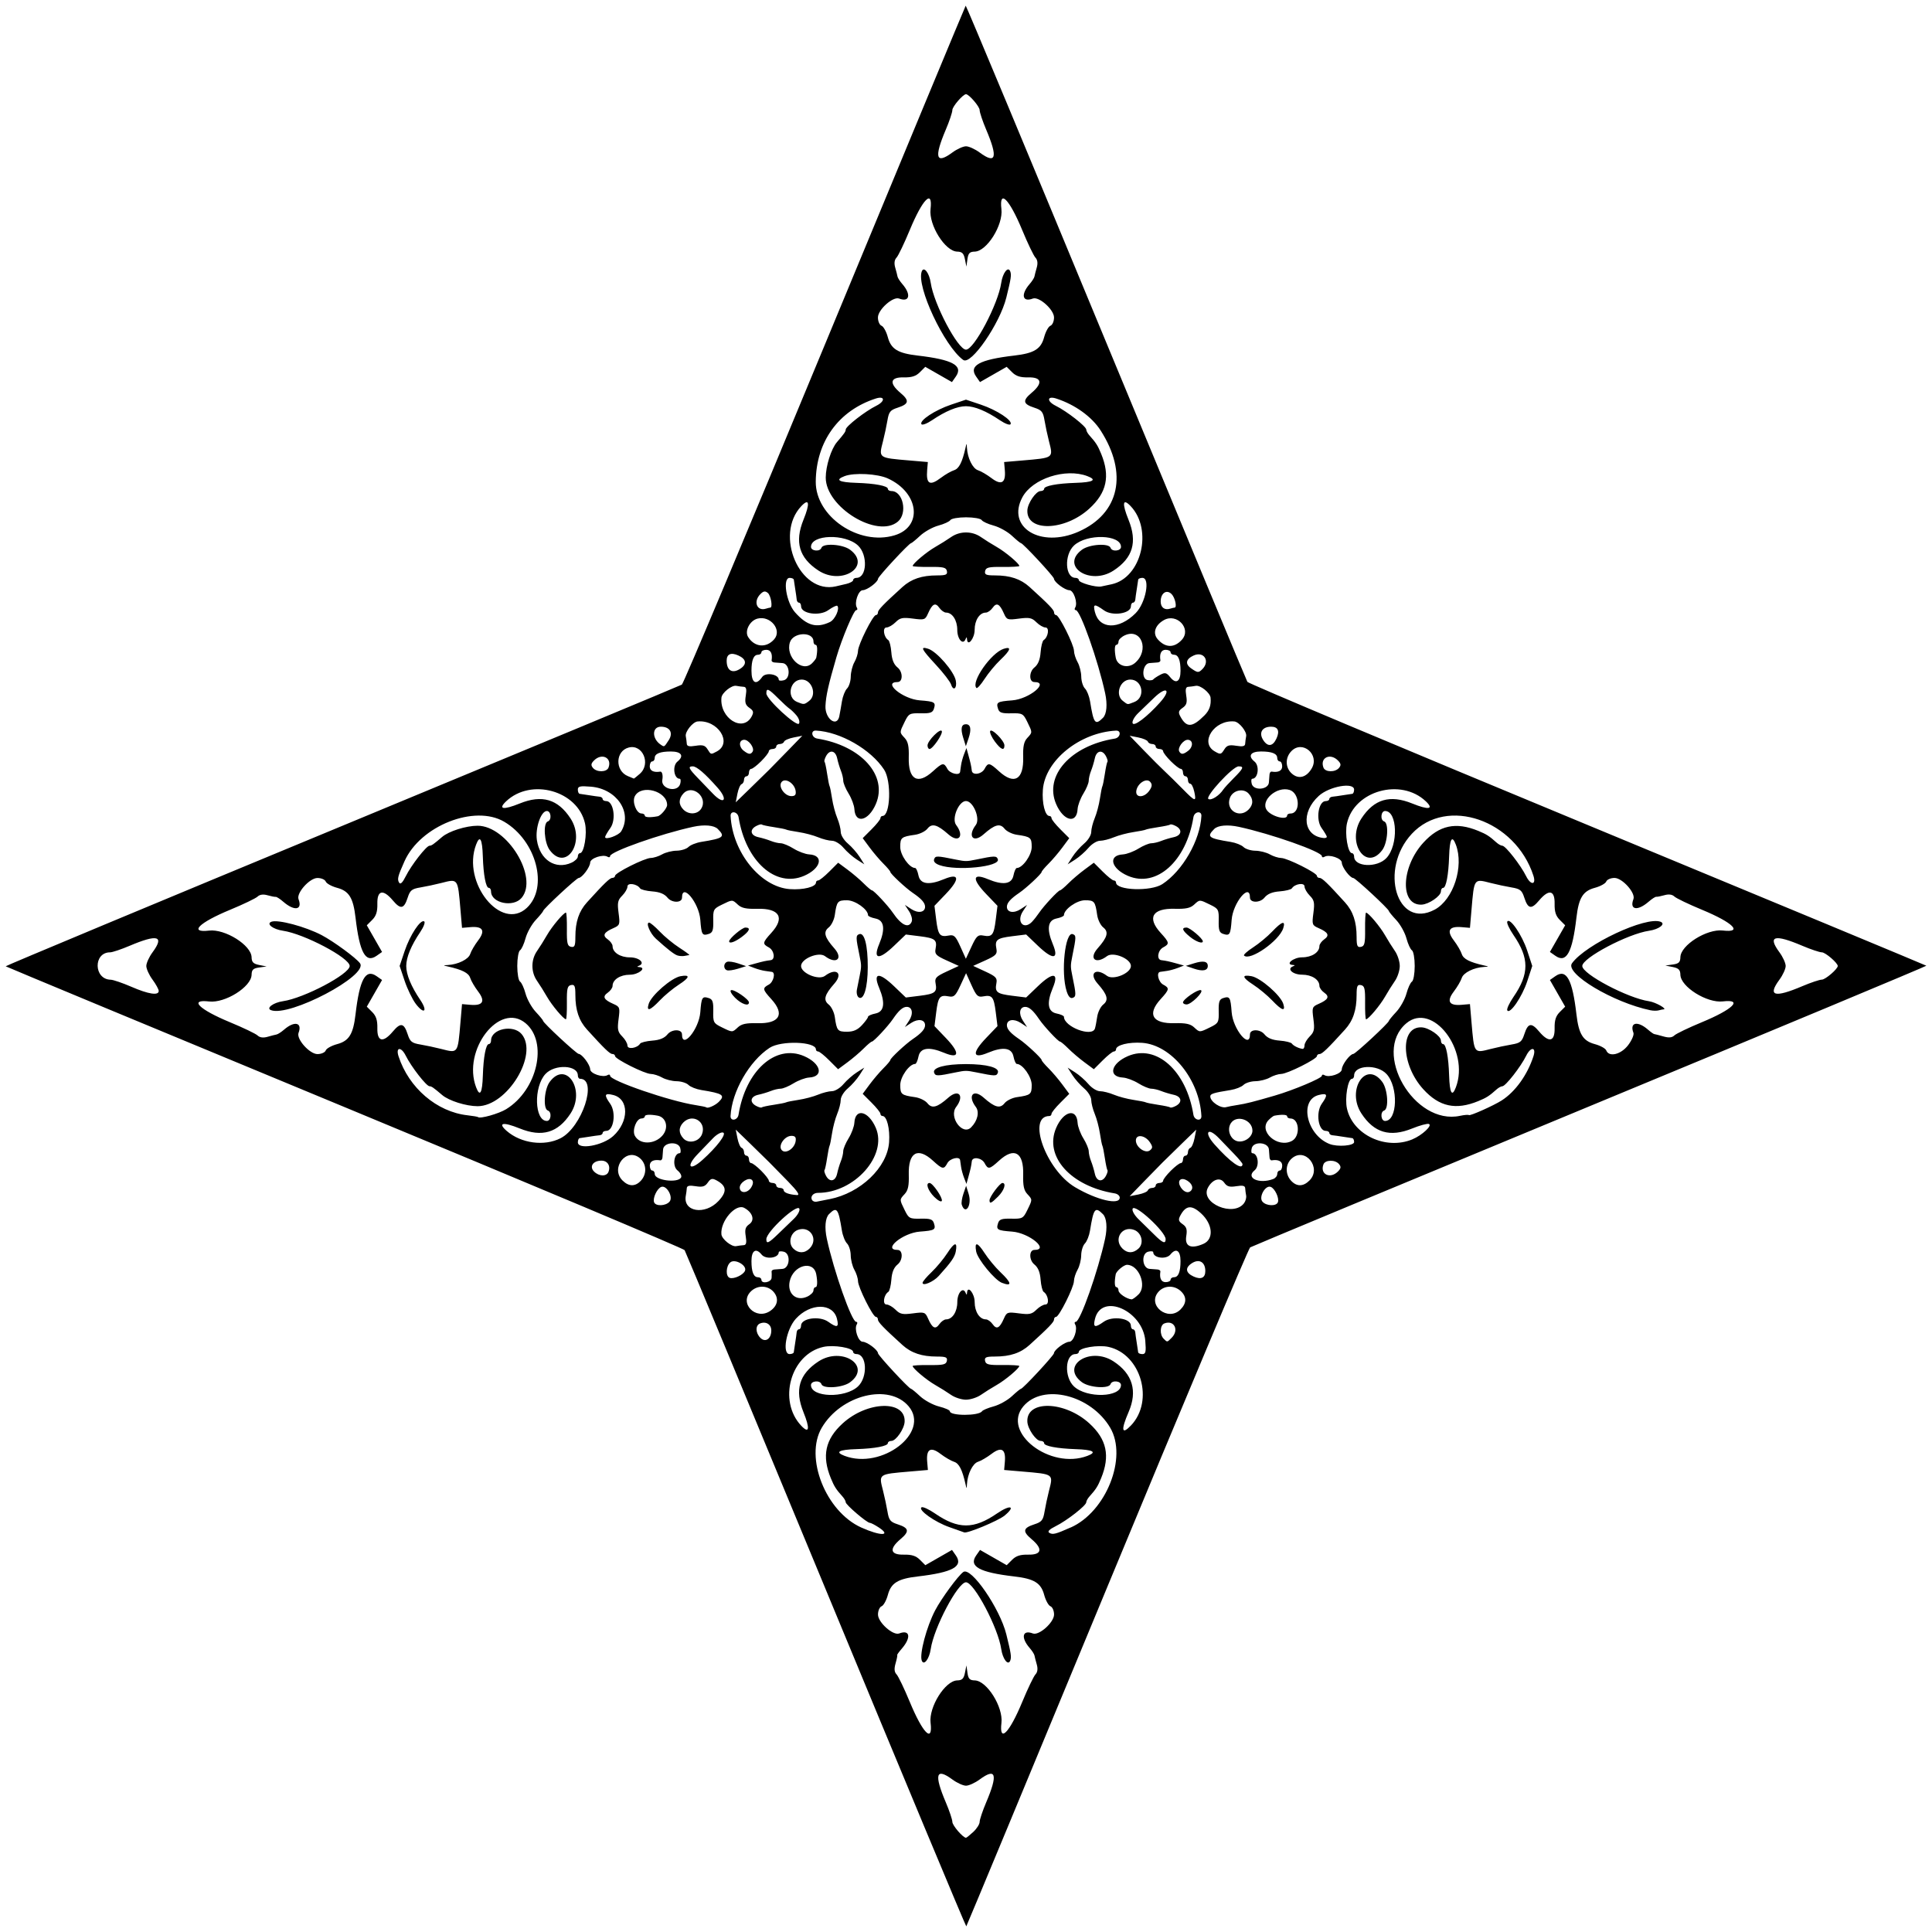 <?xml version="1.0" encoding="UTF-8" standalone="no"?>
<svg id="svg4250" xmlns:rdf="http://www.w3.org/1999/02/22-rdf-syntax-ns#" xmlns="http://www.w3.org/2000/svg" height="779" viewBox="0 0 779 779" width="779" version="1.1" xmlns:cc="http://creativecommons.org/ns#" xmlns:dc="http://purl.org/dc/elements/1.1/">
<path id="path4260" d="m333.05 641.14c-30.95-74.74-56.6-136.42-57.01-137.07-0.4-0.65-62.09-26.6-137.09-57.67-75-31.06-136.5-56.61-136.66-56.78-0.168-0.16 60.842-25.62 135.57-56.57 74.733-30.949 136.41-56.601 137.07-57.005 0.653-0.404 26.604-62.097 57.669-137.1 31.065-74.999 56.616-136.5 56.781-136.66 0.165-0.165 25.622 60.844 56.571 135.58 30.949 74.733 56.601 136.41 57.005 137.07 0.404 0.653 62.097 26.604 137.1 57.669 74.999 31.065 136.5 56.616 136.66 56.781 0.165 0.165-60.844 25.622-135.58 56.571-74.733 30.949-136.41 56.601-137.07 57.005-0.653 0.404-26.604 62.097-57.669 137.1-31.065 74.999-56.616 136.5-56.781 136.66-0.165 0.165-25.622-60.844-56.571-135.58zm59.4 97.499c1.4-1.31 2.55-3.12 2.55-4.03 0-0.916 1.188-4.464 2.641-7.885 4.795-11.295 3.989-14.111-2.641-9.22-1.864 1.375-4.339 2.5-5.5 2.5s-3.636-1.125-5.5-2.5c-6.63-4.891-7.436-2.075-2.641 9.22 1.452 3.421 2.641 6.969 2.641 7.885 0 1.412 4.286 6.395 5.5 6.395 0.218 0 1.545-1.064 2.949-2.365zm-17.239-43.965c-0.75-6.424 5.904-17.018 10.751-17.119 1.972-0.041 2.639-0.695 3.111-3.052l0.6-3 0.415 3c0.334 2.414 0.908 3.01 2.94 3.052 4.867 0.1 11.516 10.684 10.764 17.132-0.967 8.281 3.192 4.098 8.374-8.424 2.222-5.368 4.623-10.372 5.336-11.122 0.847-0.89 1.034-2.277 0.54-4-0.416-1.451-0.837-3.088-0.935-3.638s-0.978-1.919-1.955-3.043c-3.64-4.186-2.911-7.454 1.302-5.837 2.481 0.952 8.549-4.465 8.549-7.631 0-1.526-0.651-3.024-1.448-3.33-0.796-0.306-1.938-2.376-2.537-4.6-1.293-4.803-4.028-6.492-12.016-7.419-14.123-1.64-18.5-4.053-15.394-8.486l1.549-2.211 5.376 3.076 5.376 3.076 2.171-2.171c1.606-1.606 3.31-2.148 6.547-2.083 5.454 0.109 5.958-2.33 1.294-6.255-3.711-3.122-3.453-4.488 1.126-5.968 2.981-0.963 3.547-1.667 4.121-5.117 0.366-2.2 1.17-5.976 1.787-8.39 1.756-6.873 2.014-6.687-10.765-7.782l-7.314-0.626 0.287-3.328c0.44-5.102-1.4-6.19-5.363-3.172-1.813 1.381-4.271 2.818-5.463 3.195-2.135 0.675-4.223 4.899-4.45 9.002-0.111 2.008-0.136 2.012-0.565 0.101-1.327-5.908-2.627-8.463-4.631-9.096-1.204-0.38-3.671-1.821-5.484-3.202-3.963-3.018-5.803-1.931-5.363 3.172l0.287 3.328-7.314 0.626c-12.779 1.095-12.521 0.908-10.765 7.782 0.617 2.415 1.421 6.19 1.787 8.39 0.574 3.45 1.14 4.154 4.121 5.117 4.579 1.48 4.837 2.845 1.126 5.968-4.664 3.925-4.16 6.364 1.294 6.255 3.236-0.065 4.941 0.477 6.547 2.083l2.171 2.171 5.376-3.076 5.376-3.076 1.549 2.211c3.105 4.434-1.271 6.846-15.394 8.486-7.987 0.928-10.722 2.616-12.016 7.419-0.599 2.225-1.741 4.295-2.537 4.6-0.796 0.306-1.448 1.804-1.448 3.33 0 3.166 6.068 8.583 8.549 7.631 4.378-1.68 4.928 1.666 1.015 6.167-1.135 1.305-1.95 2.45-1.812 2.543 0.139 0.093-0.153 1.582-0.648 3.308-0.645 2.249-0.533 3.524 0.397 4.5 0.713 0.749 3.103 5.727 5.311 11.061 5.239 12.659 9.374 16.83 8.398 8.472zm-3.544-25.1c-1.004-2.616 1.957-13.725 5.409-20.292 2.53-4.813 9.194-13.888 11.335-15.436 3.102-2.243 14.752 14.645 17.354 25.157 1.897 7.665 2.118 9.148 1.571 10.571-0.845 2.202-3.034-0.605-3.623-4.644-1.25-8.57-10.95-26.94-14.22-26.94-3.272 0-12.965 18.367-14.212 26.927-0.588 4.039-2.778 6.846-3.623 4.644zm11.199-53.794c-5.887-2.027-12.904-7.017-11.28-8.021 0.518-0.32 2.961 0.803 5.428 2.496 9.353 6.417 15.605 6.416 24.973-0.004 5.359-3.673 7.746-3.058 3.12 0.803-2.56 2.137-15.338 7.448-16.377 6.806-0.126-0.078-2.765-1.014-5.864-2.082zm-28.544 0.096c-1.551-1.023-3.184-1.862-3.63-1.866-1.189-0.01-9.691-7.282-9.691-8.29 0-0.473-0.562-1.487-1.25-2.253-2.66-2.966-3.371-4.077-4.736-7.402-3.716-9.046-2.281-15.717 4.762-22.143 9.943-9.072 25.448-9.466 24.976-0.634-0.16 2.87-3.49 7.7-5.33 7.7-0.79 0-1.43 0.4-1.43 0.89 0 1.196-5.184 2.187-12.665 2.421-7.12 0.223-8.814 1.18-4.793 2.709 15.041 5.719 34.689-9.457 25.848-19.964-7.914-9.406-27.231-4.647-35.042 8.633-7.035 11.96 1.603 33.781 15.927 40.231 7.744 3.487 12.357 3.459 7.045-0.043zm77.405 0.026c14.302-6.381 22.964-28.251 15.927-40.214-7.811-13.28-27.128-18.038-35.042-8.633-8.841 10.507 10.807 25.683 25.848 19.964 4.021-1.529 2.327-2.486-4.793-2.709-7.5-0.26-12.68-1.25-12.68-2.44 0-0.49-0.64-0.89-1.43-0.89-1.834 0-5.167-4.833-5.32-7.716-0.471-8.832 15.033-8.438 24.976 0.634 7.044 6.426 8.478 13.097 4.762 22.143-1.366 3.325-2.077 4.436-4.736 7.402-0.688 0.767-1.25 1.801-1.25 2.298 0 1.293-7.812 7.396-12.328 9.63-2.562 1.268-3.418 2.147-2.591 2.659 1.384 0.855 2.558 0.563 8.643-2.152zm-107.75-46.472c-3.64-8.968-1.761-15.372 6.004-20.462 9.504-6.23 21.679 1.757 12.774 8.381-2.981 2.217-10.888 2.736-11.548 0.758-0.57-1.69-4.22-1.35-4.22 0.36 0 5.007 13.756 5.412 18.952 0.558 4.05-3.78 3.61-13.05-0.61-13.05-0.74 0-1.34-0.4-1.34-0.88 0-1.643-7.824-2.949-12.019-2.006-13.179 2.961-18.423 21.734-8.882 31.801 3.214 3.391 3.569 1.155 0.872-5.49zm132.07 5.3c9.39-9.896 4.017-28.701-9.038-31.634-4.2-0.95-12.02 0.36-12.02 2 0 0.48-0.6 0.88-1.34 0.88-4.222 0-4.657 9.267-0.613 13.045 5.196 4.854 18.952 4.449 18.952-0.558 0-1.71-3.648-2.043-4.201-0.383-0.66 1.979-8.566 1.46-11.548-0.758-8.905-6.624 3.27-14.611 12.774-8.381 7.652 5.016 9.709 11.927 6.063 20.368-3.188 7.379-2.824 9.414 0.969 5.417zm-60.087-5.694c0.291-0.467 2.402-1.352 4.689-1.967s5.598-2.461 7.356-4.104 3.401-2.986 3.651-2.986c0.789 0 13.28-13.46 13.308-14.34 0.043-1.354 4.378-4.591 6.197-4.627 1.768-0.035 3.484-5.165 2.345-7.009-0.35-0.57-0.23-1.03 0.26-1.03 1.784 0 8.994-20.441 11.816-33.5 0.972-4.496 0.628-8.416-0.869-9.913-3.155-3.155-3.765-2.378-5.212 6.63-0.328 2.045-1.254 4.375-2.058 5.179-0.803 0.803-1.477 2.955-1.496 4.782-0.019 1.827-0.679 4.446-1.465 5.821-0.786 1.375-1.445 3.449-1.465 4.609-0.04 2.49-5.99 14.39-7.2 14.39-0.46 0-0.83 0.49-0.83 1.08 0 1.009-2.132 3.223-9.854 10.23-3.589 3.257-7.849 4.687-13.963 4.687-3.591 0-4.27 0.299-3.978 1.75 0.295 1.468 1.434 1.737 7.073 1.671 3.697-0.044 6.722 0.13 6.722 0.385 0 0.943-5.609 5.662-9.091 7.647-1.975 1.126-4.846 2.925-6.38 3.997s-4.247 1.95-6.03 1.95-4.496-0.877-6.03-1.95-4.405-2.871-6.38-3.997c-3.48-1.98-9.09-6.7-9.09-7.64 0-0.256 3.025-0.429 6.722-0.385 5.639 0.067 6.779-0.202 7.073-1.671 0.291-1.451-0.388-1.75-3.978-1.75-6.113 0-10.374-1.43-13.963-4.687-7.72-7.01-9.85-9.23-9.85-10.24 0-0.59-0.37-1.08-0.83-1.08-1.206 0-7.16-11.897-7.202-14.39-0.02-1.16-0.68-3.23-1.47-4.61-0.786-1.375-1.445-3.995-1.465-5.821s-0.693-3.979-1.496-4.782c-0.803-0.803-1.729-3.134-2.058-5.179-1.446-9.009-2.057-9.786-5.212-6.63-1.497 1.497-1.841 5.416-0.869 9.913 2.822 13.059 10.032 33.5 11.816 33.5 0.496 0 0.616 0.461 0.268 1.024-1.139 1.843 0.577 6.974 2.345 7.009 1.819 0.036 6.154 3.273 6.197 4.627 0.028 0.88 12.519 14.34 13.308 14.34 0.25 0 1.908 1.357 3.684 3.017 1.776 1.659 5.199 3.513 7.606 4.119 2.407 0.606 4.376 1.467 4.376 1.914 0 1.931 11.766 1.938 12.97 0.007zm-75.9-23.81c0.038-0.412 0.291-2.1 0.563-3.75s0.541-3.562 0.598-4.25c0.057-0.688 0.479-1.25 0.937-1.25 0.458 0 0.833-0.657 0.833-1.46 0-3.016 7.439-4.076 10.968-1.563 3.603 2.566 4.388 2.29 3.504-1.231-1.614-6.433-10.714-6.424-16.574 0.015-3.87 4.25-5.64 14.24-2.52 14.24 0.893 0 1.655-0.338 1.693-0.75zm141.74-4.577c-1.013-12.211-17.619-19.521-20.278-8.927-0.884 3.522-0.099 3.797 3.504 1.231 3.52-2.51 10.96-1.45 10.96 1.57 0 0.803 0.375 1.46 0.833 1.46 0.458 0 0.88 0.562 0.937 1.25 0.057 0.688 0.326 2.6 0.598 4.25s0.525 3.337 0.563 3.75c0.038 0.412 0.8 0.75 1.693 0.75 1.351 0 1.55-0.897 1.182-5.327zm-150.81-4.19c0-2.451-2.088-3.772-4.5-2.846-1.97 0.756-1.914 3.804 0.106 5.825 2.014 2.014 4.394 0.4 4.394-2.979zm161.43 2.944c3.122-3.122 1.009-7.301-2.929-5.79-1.797 0.689-1.981 4.48-0.3 6.162 1.493 1.493 1.347 1.51 3.229-0.371zm-90.94-7.42c2.517 0 4.515-3.082 4.515-6.964 0-3.753 2.305-6.314 3.356-3.729 0.369 0.908 0.505 0.902 0.565-0.025 0.21-3.243 3.079 0.255 3.079 3.754 0 3.882 1.998 6.964 4.515 6.964 0.755 0 1.981 0.87 2.726 1.934 1.581 2.258 2.824 1.649 4.524-2.219 1.165-2.651 1.46-2.754 6.116-2.136 4.164 0.552 5.206 0.334 7.005-1.465 1.163-1.163 2.819-2.114 3.681-2.114 1.665 0 1.094-3.9-0.744-5.085-0.499-0.322-1.056-2.543-1.237-4.937-0.228-3.009-1.01-4.903-2.534-6.137-2.175-1.761-2.164-5.841 0.016-5.841 6.225 0-2.087-6.866-8.941-7.385-6.028-0.457-6.533-0.758-5.697-3.395 0.498-1.57 1.494-1.911 5.33-1.825 4.438 0.099 4.819-0.102 6.431-3.395 2.157-4.406 2.156-4.248 0.012-6.561-1.351-1.457-1.758-3.384-1.638-7.755 0.248-9.043-3.592-11.287-9.726-5.684-3.879 3.543-4.428 3.637-5.839 1-1.176-2.197-4.91-2.74-5.152-0.75-0.24 1.97-0.473 3.043-1.346 6.192l-0.815 2.942-0.95-2.442c-0.523-1.343-1.07-3.342-1.216-4.442-0.146-1.1-0.323-2.337-0.393-2.75-0.27-1.588-4.11-0.652-5.128 1.25-1.411 2.637-1.959 2.543-5.839-1-6.134-5.603-9.974-3.359-9.726 5.684 0.12 4.371-0.287 6.298-1.638 7.755-2.144 2.313-2.144 2.155 0.012 6.561 1.612 3.293 1.992 3.494 6.431 3.395 3.836-0.086 4.832 0.255 5.33 1.825 0.837 2.636 0.331 2.938-5.697 3.395-6.854 0.519-15.165 7.385-8.941 7.385 2.18 0 2.191 4.079 0.016 5.841-1.524 1.234-2.306 3.128-2.534 6.137-0.181 2.394-0.738 4.615-1.237 4.937-1.838 1.185-2.409 5.085-0.744 5.085 0.862 0 2.519 0.951 3.681 2.114 1.799 1.799 2.842 2.017 7.005 1.465 4.656-0.618 4.951-0.515 6.116 2.136 1.7 3.868 2.942 4.477 4.524 2.219 0.745-1.064 1.972-1.934 2.727-1.934zm-9.49-14.74c0-0.479 1.633-2.422 3.63-4.317s4.858-5.347 6.359-7.67c2.883-4.462 4.138-4.71 3.406-0.672-0.411 2.264-1.857 4.343-6.895 9.909-2.132 2.355-6.5 4.204-6.5 2.751zm32 0.005c-2.923-1.117-9.826-9.528-10.395-12.665-0.732-4.038 0.523-3.79 3.406 0.672 1.501 2.323 4.363 5.775 6.359 7.67 4.614 4.38 4.84 5.931 0.63 4.323zm-16.2-31.51c-0.229-0.688 0.073-2.68 0.671-4.429l1.087-3.179 1.024 3.273c1.419 4.533-1.303 8.774-2.782 4.335zm-11.098-3.142c-2.58-2.58-3.6-5.61-1.89-5.61 1.263 0 5.366 5.966 4.954 7.203-0.203 0.608-1.58-0.109-3.067-1.595zm22.3 1.35c0-1.38 4.16-6.96 5.19-6.96 1.675 0 0.722 2.999-1.734 5.455-2.79 2.79-3.46 3.08-3.46 1.51zm-88.347 44.571c2.978-2.086 3.476-5.076 1.269-7.621-2.274-2.622-6.289-2.792-8.955-0.38-5.285 4.783 1.78 12.137 7.686 8.001zm165.35-0.53c2.535-2.535 2.546-5.196 0.033-7.47-2.665-2.412-6.681-2.242-8.955 0.38-4.666 5.38 3.858 12.154 8.922 7.09zm-150.55-5.16c1.4-0.64 2.55-1.76 2.55-2.5s0.39-1.34 0.86-1.34c0.722 0 0.832-2.157 0.264-5.179-1.116-5.935-9.409-3.663-10.73 2.94-0.982 4.908 2.687 8.068 7.055 6.078zm133.65-0.944c3.45-3.45 0.12-11.9-4.68-11.9-1.278 0-4.306 2.546-4.546 3.821-0.568 3.021-0.458 5.179 0.264 5.179 0.475 0 0.863 0.606 0.863 1.347 0 1.195 3.234 3.403 5.25 3.585 0.412 0.037 1.697-0.879 2.854-2.037zm-147.98-6.65c0.065-0.963 0.065-2.087 0-2.5s0.444-0.798 1.132-0.856c0.688-0.059 2.15-0.171 3.25-0.25 2.957-0.212 3.434-6.166 0.554-6.919-1.14-0.29-2.06-0.2-2.06 0.21 0 2.346-5.202 3.039-6.916 0.922-2.27-2.81-4.08-1.65-4.08 2.63 0 4.35 0.87 6.52 2.61 6.52 0.766 0 1.393 0.45 1.393 1 0 1.812 3.994 1.085 4.118-0.75zm160.88 0.75c0-0.55 0.627-1 1.393-1 1.738 0 2.607-2.174 2.607-6.523 0-4.274-1.807-5.434-4.084-2.622-1.72 2.11-6.92 1.42-6.92-0.93 0-0.41-0.924-0.504-2.054-0.209-2.88 0.753-2.404 6.707 0.554 6.919 1.1 0.079 2.562 0.192 3.25 0.25 0.688 0.059 1.197 0.444 1.132 0.856-0.426 2.697 0.348 4.25 2.118 4.25 1.1 0 2-0.45 2-1zm-171.59-3.634c0.824-2.147-4.048-4.914-5.918-3.362-1.814 1.506-1.977 5.663-0.245 6.261 1.691 0.584 5.517-1.216 6.163-2.898zm185.59 0.15c0-3.649-2.492-5.078-5.463-3.132-2.79 1.828-2.494 3.878 0.771 5.352 2.962 1.337 4.692 0.518 4.692-2.22zm-159.57-9.087c3.742-3.742 0.165-9.365-4.765-7.491-2.975 1.131-3.98 5.318-1.799 7.499 1.997 1.997 4.562 1.994 6.564-0.008zm132.6 0.046c2.327-2.106 1.369-6.374-1.692-7.537-4.929-1.874-8.506 3.749-4.765 7.491 1.985 1.985 4.296 2.002 6.456 0.046zm-159.15-1.398c1.012-0.056 1.23-1.009 0.815-3.565-0.449-2.768-0.149-3.781 1.455-4.905 2.31-1.618 1.323-4.747-2.07-6.564-3.466-1.855-9.699 5.377-9.196 10.668 0.186 1.954 4.132 5.116 5.946 4.765 0.918-0.178 2.291-0.358 3.05-0.4zm185.33-0.518c4.305-1.869 3.858-7.896-0.912-12.288-3.821-3.519-6.153-3.283-8.363 0.848-0.914 1.708-0.753 2.322 0.912 3.489 1.587 1.112 1.903 2.145 1.471 4.809-0.676 4.166 1.866 5.325 6.892 3.143zm-171.5-3.95c1.93-1.865 4.779-4.609 6.331-6.098 1.562-1.497 2.58-3.339 2.279-4.123-0.85-2.21-13.32 9.28-13.32 12.27 0 2.039 0.875 1.659 4.708-2.047zm156.29 2.05c0-2.99-12.471-14.477-13.318-12.268-0.304 0.791 0.768 2.674 2.428 4.265 1.634 1.566 4.416 4.292 6.181 6.058 3.509 3.51 4.71 4.006 4.71 1.945zm-180.27-15.41c3.52-3.767 3.282-6.102-0.848-8.312-1.708-0.914-2.322-0.753-3.489 0.912-1.123 1.604-2.136 1.905-4.905 1.455-2.556-0.415-3.509-0.197-3.565 0.815-0.042 0.759-0.214 2.079-0.382 2.932-1.298 6.584 7.689 8.082 13.189 2.198zm211.9 0.889c0.623-0.845 0.995-2.234 0.827-3.087-0.168-0.853-0.34-2.172-0.382-2.932-0.056-1.012-1.009-1.23-3.565-0.815-2.768 0.449-3.781 0.149-4.905-1.455-1.618-2.31-4.747-1.323-6.564 2.07-3.296 6.158 10.347 11.973 14.589 6.218zm-231.64-0.632c1.552-1.87-1.216-6.742-3.362-5.918-1.683 0.646-3.482 4.472-2.898 6.163 0.598 1.732 4.755 1.569 6.261-0.245zm245.28 0.24c0.584-1.691-1.216-5.517-2.898-6.163-2.147-0.824-4.914 4.048-3.362 5.918 1.506 1.814 5.663 1.977 6.261 0.245zm-180.77-1.22c12.517-2.485 23.254-12.762 23.998-22.968 0.39-5.44-0.9-10.56-2.66-10.56-0.46 0-0.84-0.4-0.84-0.9 0-0.495-1.607-2.507-3.572-4.472l-3.572-3.572 2.797-3.778c1.538-2.078 4.046-5.019 5.572-6.537s2.775-3.01 2.775-3.317c0-0.726 6.182-6.491 9.033-8.424 3.499-2.372 4.967-4.029 4.967-5.603 0-2.304-2.778-2.773-5.575-0.94l-2.559 1.677 1.677-2.559c1.83-2.8 1.36-5.58-0.95-5.58-1.574 0-3.23 1.468-5.603 4.967-1.933 2.851-7.699 9.033-8.424 9.033-0.307 0-1.8 1.249-3.317 2.775-1.517 1.526-4.459 4.034-6.537 5.572l-3.778 2.797-3.572-3.572c-1.96-1.97-3.97-3.58-4.47-3.58-0.495 0-0.9-0.378-0.9-0.839 0-3.187-14.053-3.666-18.677-0.637-8.187 5.364-15.239 17.67-15.746 27.476-0.117 2.262 2.846 1.801 3.217-0.5 2.867-17.785 14.946-28.589 26.424-23.635 6.851 2.958 8.102 8.302 2.022 8.64-1.507 0.084-4.315 1.128-6.24 2.32-1.925 1.192-4.266 2.169-5.203 2.171-0.937 0.002-2.737 0.423-4 0.935-1.263 0.512-3.535 1.196-5.047 1.519-3.16 0.676-3.62 3.014-0.881 4.48 1.028 0.55 2.04 0.829 2.25 0.62 0.21-0.209 2.397-0.68 4.86-1.047 2.463-0.367 4.723-0.818 5.021-1.002 0.298-0.184 2.549-0.634 5.001-1 2.452-0.366 5.985-1.303 7.851-2.082 1.866-0.78 4.397-1.417 5.625-1.417s3.311-1.279 4.628-2.842 3.745-3.7 5.395-4.75l3-1.908-1.908 3c-1.05 1.65-3.187 4.078-4.75 5.395-1.56 1.31-2.84 3.39-2.84 4.62 0 1.228-0.638 3.759-1.417 5.625-0.78 1.866-1.717 5.399-2.082 7.851-0.366 2.452-0.816 4.703-1 5.001-0.184 0.298-0.635 2.558-1.002 5.021-0.367 2.463-0.838 4.651-1.047 4.86-0.209 0.21 0.07 1.222 0.62 2.25 1.466 2.739 3.804 2.279 4.48-0.881 0.324-1.512 1.007-3.784 1.519-5.047 0.512-1.263 0.932-3.063 0.935-4 0.002-0.937 0.979-3.278 2.171-5.203 1.192-1.925 2.236-4.733 2.32-6.24 0.339-6.08 5.683-4.83 8.64 2.022 4.816 11.158-8.627 26.271-23.326 26.224-1.929-0.006-3.199 1.555-2.364 2.906 0.31 0.501 1.124 0.798 1.809 0.661 0.685-0.138 3.046-0.608 5.246-1.045zm117-0.609c0-0.765-0.9-1.536-2-1.713-17.785-2.867-28.589-14.946-23.635-26.424 2.958-6.851 8.302-8.102 8.64-2.022 0.084 1.507 1.128 4.315 2.32 6.24 1.192 1.925 2.169 4.266 2.171 5.203 0.002 0.937 0.423 2.737 0.935 4 0.512 1.263 1.196 3.535 1.519 5.047 0.676 3.16 3.014 3.62 4.48 0.881 0.55-1.028 0.829-2.04 0.62-2.25-0.209-0.21-0.68-2.397-1.047-4.86-0.36-2.46-0.82-4.72-1-5.02-0.184-0.298-0.634-2.549-1-5.001-0.366-2.452-1.303-5.985-2.082-7.851-0.78-1.87-1.42-4.4-1.42-5.63 0-1.228-1.279-3.311-2.842-4.628s-3.7-3.745-4.75-5.395l-1.908-3 3 1.908c1.65 1.05 4.078 3.187 5.395 4.75 1.317 1.563 3.4 2.842 4.628 2.842s3.759 0.638 5.625 1.417c1.866 0.78 5.399 1.717 7.851 2.082 2.452 0.366 4.703 0.816 5.001 1 0.298 0.184 2.558 0.635 5.021 1.002 2.463 0.367 4.651 0.838 4.86 1.047 0.21 0.209 1.222-0.07 2.25-0.62 2.739-1.466 2.279-3.804-0.881-4.48-1.512-0.324-3.784-1.007-5.047-1.519-1.263-0.512-3.063-0.932-4-0.935-0.937-0.002-3.278-0.979-5.203-2.171-1.925-1.192-4.733-2.236-6.24-2.32-6.08-0.339-4.83-5.683 2.022-8.64 11.477-4.954 23.557 5.85 26.424 23.635 0.371 2.301 3.334 2.762 3.217 0.5-0.757-14.652-12.073-28.639-23.864-29.498-5.44-0.39-10.56 0.9-10.56 2.66 0 0.46-0.4 0.84-0.9 0.84-0.495 0-2.507 1.607-4.472 3.572l-3.572 3.572-3.778-2.797c-2.078-1.538-5.019-4.046-6.537-5.572-1.52-1.52-3.01-2.77-3.32-2.77-0.72 0-6.49-6.18-8.42-9.03-2.37-3.5-4.03-4.97-5.6-4.97-2.304 0-2.773 2.778-0.94 5.575l1.677 2.559-2.559-1.677c-2.8-1.83-5.58-1.36-5.58 0.95 0 1.574 1.468 3.23 4.967 5.603 2.851 1.933 9.033 7.699 9.033 8.424 0 0.307 1.249 1.8 2.775 3.317 1.526 1.517 4.034 4.459 5.572 6.537l2.797 3.778-3.572 3.572c-1.97 1.96-3.58 3.97-3.58 4.47 0 0.495-0.378 0.9-0.839 0.9-9.219 0-1.38 21.762 10.339 28.703 8.753 5.184 18 7.35 18 4.215zm-133.66-6.43c-6.7-6.9-8.47-8.68-15.5-15.49l-5.674-5.5 0.692 3.5c0.38 1.925 1.131 3.65 1.669 3.833 0.538 0.183 0.977 0.971 0.977 1.75 0 0.779 0.45 1.417 1 1.417s1 0.675 1 1.5 0.415 1.5 0.923 1.5c0.508 0 2.308 1.385 4 3.077s3.077 3.492 3.077 4 0.675 0.923 1.5 0.923 1.5 0.45 1.5 1 0.675 1 1.5 1 1.5 0.417 1.5 0.927c0 0.962 2.168 1.757 5.339 1.957 1.305 0.082 0.289-1.482-3.5-5.389zm144.99 3.483c0.19-0.53 0.97-0.97 1.75-0.97s1.42-0.45 1.42-1 0.675-1 1.5-1 1.5-0.415 1.5-0.923c0-0.508 1.385-2.308 3.077-4s3.492-3.077 4-3.077 0.923-0.675 0.923-1.5 0.45-1.5 1-1.5 1-0.637 1-1.417c0-0.779 0.44-1.567 0.977-1.75 0.538-0.183 1.289-1.908 1.669-3.833l0.692-3.5-5.674 5.5c-3.121 3.025-6.684 6.51-7.919 7.745s-4.72 4.798-7.745 7.919l-5.5 5.674 3.5-0.692c1.925-0.38 3.65-1.131 3.833-1.669zm-159.94-1.172c0.818-1.31 0.93-2.386 0.311-3.005-1.319-1.319-5.082 1.121-4.925 3.195 0.175 2.323 3.121 2.202 4.615-0.189zm177.84 0.189c0.156-2.074-3.606-4.514-4.925-3.195s1.121 5.082 3.195 4.925c0.885-0.067 1.664-0.845 1.731-1.731zm-222.26-2.962c2.412-2.665 2.242-6.681-0.38-8.955-5.38-4.67-12.15 3.86-7.09 8.92 2.535 2.535 5.196 2.546 7.47 0.033zm269.53-0.03c5.064-5.064-1.71-13.588-7.09-8.922-2.622 2.274-2.792 6.289-0.38 8.955 2.27 2.52 4.94 2.5 7.47-0.03zm-253.4-1.162c0.404-0.654-0.231-1.931-1.455-2.922-2.11-1.72-1.42-6.92 0.93-6.92 0.41 0 0.504-0.924 0.209-2.054-0.753-2.88-6.707-2.404-6.919 0.554-0.079 1.1-0.192 2.562-0.25 3.25-0.059 0.688-0.444 1.197-0.856 1.132-2.697-0.426-4.25 0.348-4.25 2.118 0 1.1 0.45 2 1 2s1 0.637 1 1.417c0 2.522 9.161 3.751 10.6 1.421zm238.82 0.555c0.87-0.334 1.582-1.234 1.582-2 0-0.766 0.45-1.393 1-1.393s1-0.9 1-2c0-1.77-1.553-2.544-4.25-2.118-0.412 0.065-0.798-0.444-0.856-1.132-0.059-0.688-0.171-2.15-0.25-3.25-0.212-2.957-6.166-3.434-6.919-0.554-0.295 1.129-0.201 2.054 0.209 2.054 2.346 0 3.039 5.202 0.922 6.916-3.795 3.073 1.851 5.669 7.563 3.477zm-268.06-2.89c0.925-2.412-0.396-4.5-2.846-4.5-3.378 0-4.992 2.381-2.979 4.394 2.02 2.02 5.069 2.076 5.825 0.106zm294.1-0.106c1.24-1.24 1.342-1.924 0.449-3-1.535-1.85-5.549-1.782-6.274 0.106-1.521 3.963 2.673 6.046 5.825 2.894zm-256.26-4.64c5.827-5.217 9.853-10.515 8.41-11.068-0.784-0.301-2.626 0.718-4.123 2.279-1.488 1.552-4.232 4.402-6.098 6.331-4.911 5.08-3.404 7.126 1.811 2.458zm217.8 1.65c0-0.33-1.526-2.179-3.392-4.108-1.865-1.93-4.609-4.779-6.098-6.331-4.496-4.689-6.214-2.498-1.883 2.402 6.38 7.23 11.37 10.75 11.37 8.04zm-180.18-9.265c0.236-1.579-0.205-2.135-1.693-2.135-2.753 0-5.454 3.9-3.954 5.708 1.497 1.804 5.192-0.534 5.647-3.573zm142.84 0.47c-1.92-2.92-5.66-3.4-5.66-0.74 0 2.753 3.9 5.454 5.708 3.954 1.124-0.933 1.117-1.461-0.046-3.221zm-216.42-2.504c6.439-5.86 6.448-14.96 0.015-16.574-3.522-0.884-3.797-0.099-1.231 3.504 2.52 3.52 1.46 10.96-1.56 10.96-0.8 0-1.46 0.38-1.46 0.83 0 0.458-0.562 0.88-1.25 0.937-0.688 0.057-2.6 0.326-4.25 0.598s-3.337 0.525-3.75 0.563c-0.412 0.038-0.75 0.8-0.75 1.693 0 3.114 9.989 1.345 14.238-2.522zm298.76 2.39c0-0.825-0.338-1.531-0.75-1.569s-2.1-0.291-3.75-0.563-3.562-0.541-4.25-0.598c-0.688-0.057-1.25-0.479-1.25-0.937 0-0.45-0.66-0.83-1.46-0.83-3.016 0-4.076-7.439-1.563-10.968 2.566-3.603 2.29-4.388-1.231-3.504-8.024 2.014-4.946 16.095 4.317 19.748 3.24 1.27 9.94 0.75 9.94-0.78zm-320-1.52c8.7-4.41 15.13-23.98 7.88-23.98-0.48 0-0.88-0.6-0.88-1.34 0-4.222-9.267-4.657-13.045-0.613-4.854 5.196-4.449 18.952 0.558 18.952 1.71 0 2.043-3.648 0.383-4.201-1.979-0.66-1.46-8.566 0.758-11.548 6.624-8.905 14.611 3.27 8.381 12.774-5.09 7.765-11.494 9.644-20.462 6.004-6.764-2.745-9.055-2.305-5.244 1.009 5.742 4.993 15.119 6.266 21.671 2.943zm41.134-1.136c2.605-3.004 1.548-7.314-1.956-7.973-3.01-0.57-5.17-0.46-5.17 0.27 0 0.47-0.6 0.86-1.34 0.86-2.048 0-3.869 4.742-2.677 6.97 1.961 3.664 7.923 3.597 11.15-0.125zm15.928-0.509c1.874-4.929-3.749-8.506-7.491-4.765-1.985 1.985-2.002 4.296-0.046 6.456 2.106 2.327 6.374 1.369 7.537-1.692zm221.94-1.41c0-4.421-6.467-6.601-8.747-2.95-1.688 2.704-0.039 6.769 2.943 7.255 2.744 0.446 5.804-1.824 5.804-4.305zm15.948 4.111c3.46-1.86 2.98-9.03-0.61-9.03-0.74 0-1.34-0.39-1.34-0.86 0-0.722-2.157-0.832-5.179-0.264-0.373 0.07-1.386 0.835-2.25 1.699-4.439 4.439 3.502 11.601 9.377 8.456zm48.55-0.63c3.933-1.636 8.233-5.66 6.622-6.197-0.666-0.222-3.679 0.598-6.696 1.822-8.968 3.64-15.372 1.761-20.462-6.004-6.23-9.504 1.757-21.679 8.381-12.774 2.217 2.981 2.736 10.888 0.758 11.548-1.659 0.553-1.327 4.201 0.383 4.201 5.007 0 5.412-13.756 0.558-18.952-3.77-4.04-13.04-3.6-13.04 0.62 0 0.74-0.4 1.34-0.88 1.34-1.643 0-2.949 7.824-2.006 12.019 2.379 10.59 15.686 16.836 26.384 12.385zm-177.93-4.829c2.604-2.604 3.434-6.197 1.9-8.222-3.451-4.556-1.02-7.455 3.152-3.758 4.473 3.964 6.621 4.538 8.426 2.252 0.85-1.077 3.1-2.179 5-2.45 5.52-0.78 5.95-1.13 5.95-4.91 0-3.31-3.67-8.48-6.02-8.48-0.401 0-0.999-1.35-1.329-3-0.706-3.53-4.22-4.042-10.304-1.5-6.256 2.614-6.538 0.102-0.674-6.018l4.529-4.726-0.701-5.628c-0.772-6.197-1.453-7.051-5.073-6.359-2.123 0.406-2.739-0.181-4.667-4.448l-2.221-4.915-2.276 4.912c-1.965 4.241-2.607 4.849-4.704 4.448-3.601-0.688-4.284 0.171-5.056 6.362l-0.701 5.628 4.529 4.726c5.863 6.119 5.582 8.632-0.674 6.018-6.084-2.542-9.598-2.03-10.304 1.5-0.33 1.65-0.928 3-1.329 3-2.353 0-6.021 5.168-6.021 8.484 0 3.773 0.428 4.126 5.954 4.914 1.9 0.271 4.15 1.373 5 2.45 1.806 2.286 3.953 1.712 8.426-2.252 4.172-3.697 6.603-0.798 3.152 3.758-3.06 4.04 2.56 11.697 6.035 8.222zm-14.908-22.02c-0.792-2.064 4.442-3.485 12.84-3.485 8.408 0 13.633 1.42 12.839 3.489-0.546 1.422-1.004 1.413-8.839-0.178-3.746-0.76-4.303-0.76-8 0.006-7.588 1.571-8.297 1.584-8.84 0.167zm-172.51 14.663c12.561-7.763 16.889-26.963 7.802-34.609-10.507-8.841-25.683 10.807-19.964 25.848 1.529 4.021 2.486 2.327 2.709-4.793 0.234-7.48 1.225-12.665 2.421-12.665 0.488 0 0.886-0.644 0.886-1.432 0-4.707 8.956-6.598 12.319-2.601 6.92 8.223-5.823 29.097-17.755 29.084-4.64-0.005-11.586-2.198-14.28-4.509-3.51-2.99-4.28-3.53-5.08-3.53-1.269 0-7.39-7.859-9.601-12.328-1.834-3.707-4.126-3.52-2.908 0.237 4.128 12.733 15.429 22.409 27.79 23.792 2.195 0.246 4.12 0.576 4.277 0.733 0.78 0.78 8.394-1.372 11.378-3.216zm388.15 2.411c0.427 0.427 9.938-3.82 13.167-5.878 5.512-3.514 10.389-10.292 12.836-17.842 1.218-3.757-1.073-3.944-2.908-0.237-2.24 4.53-8.35 12.34-9.64 12.34-0.497 0-1.531 0.562-2.298 1.25-2.966 2.66-4.077 3.371-7.402 4.736-9.046 3.716-15.717 2.281-22.143-4.762-9.072-9.943-9.466-25.448-0.634-24.976 2.883 0.154 7.716 3.486 7.716 5.32 0 0.788 0.399 1.432 0.886 1.432 1.196 0 2.187 5.184 2.421 12.665 0.223 7.12 1.18 8.814 2.709 4.793 5.719-15.041-9.457-34.689-19.964-25.848-13.968 11.753 3.159 41.271 21.648 37.309 1.76-0.377 3.378-0.507 3.596-0.289zm-302.55-5.24c2.8-2.765 1.82-3.448-6.968-4.859-2.045-0.328-4.375-1.254-5.179-2.058-0.803-0.803-2.955-1.477-4.782-1.496-1.83-0.02-4.44-0.68-5.82-1.47-1.375-0.786-3.449-1.445-4.609-1.465-2.49-0.05-14.39-6-14.39-7.21 0-0.46-0.49-0.83-1.08-0.83-1.009 0-3.223-2.132-10.23-9.854-3.26-3.59-4.69-7.85-4.69-13.97 0-3.591-0.299-4.27-1.75-3.978-1.468 0.295-1.737 1.434-1.671 7.073 0.044 3.697-0.13 6.722-0.385 6.722-0.943 0-5.662-5.609-7.647-9.091-1.126-1.975-2.925-4.846-3.997-6.38-2.49-3.561-2.49-8.498 0-12.059 1.073-1.534 2.871-4.405 3.997-6.38 1.985-3.481 6.704-9.091 7.647-9.091 0.256 0 0.429 3.025 0.385 6.722-0.067 5.639 0.202 6.779 1.671 7.073 1.451 0.291 1.75-0.388 1.75-3.978 0-6.113 1.43-10.374 4.687-13.963 7.007-7.722 9.22-9.854 10.23-9.854 0.596 0 1.083-0.375 1.083-0.833 0-1.206 11.897-7.16 14.39-7.202 1.16-0.019 3.235-0.679 4.609-1.465 1.375-0.786 3.995-1.445 5.821-1.465s3.979-0.693 4.782-1.496c0.803-0.803 3.134-1.729 5.179-2.058 9.009-1.446 9.786-2.057 6.63-5.212-1.497-1.497-5.416-1.841-9.913-0.869-13.059 2.822-33.5 10.032-33.5 11.816 0 0.496-0.461 0.616-1.024 0.268-1.843-1.139-6.974 0.577-7.009 2.345-0.036 1.819-3.273 6.154-4.627 6.197-0.88 0.03-14.34 12.53-14.34 13.31 0 0.25-1.344 1.893-2.986 3.651-1.642 1.758-3.489 5.068-4.104 7.356s-1.617 4.471-2.228 4.851c-0.611 0.38-1.111 3.219-1.111 6.309s0.5 5.928 1.111 6.309c0.611 0.38 1.614 2.563 2.228 4.851 0.615 2.288 2.461 5.598 4.104 7.356s2.986 3.401 2.986 3.651c0 0.789 13.46 13.28 14.34 13.308 1.354 0.043 4.591 4.378 4.627 6.197 0.035 1.768 5.165 3.484 7.009 2.345 0.563-0.348 1.024-0.228 1.024 0.268 0 1.981 24.216 10.289 34.5 11.836 2.2 0.331 4.157 0.746 4.348 0.923 0.55 0.507 3.53-0.808 4.902-2.164zm209.25 1.17c3.48-0.546 6.398-1.282 15-3.783 7.443-2.164 19-7.018 19-7.981 0-0.496 0.461-0.616 1.024-0.268 1.843 1.139 6.974-0.577 7.009-2.345 0.036-1.819 3.273-6.154 4.627-6.197 0.88-0.03 14.34-12.53 14.34-13.31 0-0.25 1.344-1.893 2.986-3.651 1.642-1.758 3.489-5.068 4.104-7.356s1.617-4.471 2.228-4.851c0.611-0.38 1.111-3.219 1.111-6.309s-0.5-5.928-1.111-6.309c-0.611-0.38-1.614-2.563-2.228-4.851-0.615-2.288-2.461-5.598-4.104-7.356s-2.986-3.401-2.986-3.651c0-0.789-13.46-13.28-14.34-13.308-1.354-0.043-4.591-4.378-4.627-6.197-0.035-1.768-5.165-3.484-7.009-2.345-0.563 0.348-1.024 0.228-1.024-0.268 0-1.784-20.441-8.994-33.5-11.816-4.496-0.972-8.416-0.628-9.913 0.869-3.155 3.155-2.378 3.765 6.63 5.212 2.045 0.328 4.375 1.254 5.179 2.058 0.803 0.803 2.955 1.477 4.782 1.496 1.827 0.019 4.446 0.679 5.821 1.465 1.375 0.786 3.449 1.445 4.609 1.465 2.494 0.042 14.39 5.996 14.39 7.202 0 0.458 0.488 0.833 1.083 0.833 1.009 0 3.223 2.132 10.23 9.854 3.257 3.589 4.687 7.849 4.687 13.963 0 3.591 0.299 4.27 1.75 3.978 1.468-0.295 1.737-1.434 1.671-7.073-0.044-3.697 0.13-6.722 0.385-6.722 0.943 0 5.662 5.609 7.647 9.091 1.126 1.975 2.925 4.846 3.997 6.38s1.95 4.247 1.95 6.03-0.877 4.496-1.95 6.03-2.871 4.405-3.997 6.38c-1.985 3.481-6.704 9.091-7.647 9.091-0.256 0-0.429-3.025-0.385-6.722 0.067-5.639-0.202-6.779-1.671-7.073-1.451-0.291-1.75 0.388-1.75 3.978 0 6.113-1.43 10.374-4.687 13.963-7 7.72-9.22 9.85-10.23 9.85-0.59 0-1.08 0.37-1.08 0.83 0 1.206-11.897 7.16-14.39 7.202-1.16 0.019-3.235 0.679-4.609 1.465-1.375 0.786-3.995 1.445-5.821 1.465s-3.979 0.693-4.782 1.496c-0.803 0.803-3.134 1.729-5.179 2.058-6.92 1.11-8.22 1.52-8.22 2.57 0 2.171 4.256 4.993 6.5 4.311 0.55-0.167 2.575-0.552 4.5-0.854zm-367.66-22c0.306-0.796 2.376-1.938 4.6-2.537 4.803-1.293 6.492-4.028 7.419-12.016 1.64-14.123 4.053-18.5 8.486-15.394l2.211 1.549-3.076 5.376-3.076 5.376 2.171 2.171c1.606 1.606 2.148 3.31 2.083 6.547-0.109 5.454 2.33 5.958 6.255 1.294 3.122-3.711 4.488-3.453 5.968 1.126 0.963 2.981 1.667 3.547 5.117 4.121 2.2 0.366 5.976 1.17 8.39 1.787 6.873 1.756 6.687 2.014 7.782-10.765l0.626-7.314 3.328 0.287c5.102 0.44 6.19-1.4 3.172-5.363-1.381-1.813-2.821-4.281-3.202-5.484-0.633-2.003-3.188-3.304-9.096-4.631-1.911-0.429-1.907-0.454 0.101-0.565 4.104-0.227 8.327-2.314 9.002-4.45 0.377-1.192 1.814-3.65 3.195-5.463 3.018-3.963 1.931-5.803-3.172-5.363l-3.328 0.287-0.626-7.314c-1.095-12.779-0.908-12.521-7.782-10.765-2.415 0.617-6.19 1.421-8.39 1.787-3.45 0.574-4.154 1.14-5.117 4.121-1.48 4.579-2.845 4.837-5.968 1.126-3.925-4.664-6.364-4.16-6.255 1.294 0.065 3.236-0.477 4.941-2.083 6.547l-2.171 2.171 3.076 5.376 3.076 5.376-2.211 1.549c-4.434 3.105-6.846-1.271-8.486-15.394-0.928-7.987-2.616-10.722-7.419-12.016-2.225-0.599-4.295-1.741-4.6-2.537-0.3-0.78-1.8-1.43-3.33-1.43-3.166 0-8.583 6.068-7.631 8.549 1.68 4.378-1.666 4.928-6.167 1.015-1.305-1.135-2.675-2.015-3.043-1.955-0.368 0.06-1.857-0.232-3.308-0.648-1.723-0.494-3.11-0.307-4 0.54-0.749 0.713-5.754 3.114-11.122 5.336-12.522 5.183-16.705 9.341-8.424 8.374 6.436-0.751 17.031 5.896 17.132 10.749 0.041 1.972 0.695 2.639 3.052 3.111l3 0.6-3 0.415c-2.414 0.334-3.01 0.908-3.052 2.94-0.1 4.867-10.684 11.516-17.132 10.764-8.281-0.967-4.098 3.192 8.424 8.374 5.368 2.222 10.373 4.623 11.122 5.336 0.89 0.847 2.277 1.034 4 0.54 1.451-0.416 3.088-0.837 3.638-0.935s1.919-0.978 3.043-1.955c4.186-3.64 7.454-2.911 5.837 1.302-0.952 2.481 4.465 8.549 7.631 8.549 1.526 0 3.024-0.651 3.33-1.448zm-22.083-16.237c-2.068-0.794 0.93-3.038 4.814-3.604 8.56-1.24 26.93-10.94 26.93-14.21 0-3.272-18.367-12.965-26.927-14.212-4.039-0.588-6.846-2.778-4.644-3.623 2.616-1.004 13.725 1.957 20.292 5.409 4.813 2.53 13.888 9.194 15.436 11.335 3.545 4.903-28.464 21.761-35.899 18.906zm58.392-2.547c-1.364-1.798-3.386-5.971-4.493-9.273l-2.013-6.004 2.014-5.996c2.173-6.468 6.404-12.884 7.89-11.966 0.505 0.312-0.208 2.233-1.585 4.269-3.69 5.47-5.66 10.23-5.66 13.71 0 3.478 1.967 8.237 5.663 13.701 3.136 4.636 1.553 6.005-1.813 1.568zm488.82 16.682c1.489-1.952 2.456-4.202 2.15-5-1.617-4.213 1.651-4.942 5.837-1.302 1.124 0.977 2.268 1.792 2.543 1.812s1.912 0.44 3.638 0.935c2.249 0.645 3.524 0.533 4.5-0.397 0.749-0.713 5.754-3.114 11.122-5.336 12.522-5.183 16.705-9.341 8.424-8.374-6.436 0.751-17.031-5.896-17.132-10.749-0.041-1.972-0.695-2.639-3.052-3.111l-3-0.6 3-0.415c2.414-0.334 3.01-0.908 3.052-2.94 0.1-4.867 10.684-11.516 17.132-10.764 8.281 0.967 4.098-3.192-8.424-8.374-5.368-2.222-10.372-4.623-11.122-5.336-0.89-0.847-2.277-1.034-4-0.54-1.451 0.416-2.939 0.708-3.308 0.648-0.368-0.06-1.738 0.82-3.043 1.955-4.501 3.913-7.847 3.363-6.167-1.015 0.95-2.47-4.47-8.54-7.63-8.54-1.526 0-3.024 0.651-3.33 1.448-0.306 0.796-2.376 1.938-4.6 2.537-4.803 1.293-6.492 4.028-7.419 12.016-1.64 14.123-4.053 18.5-8.486 15.394l-2.211-1.549 3.076-5.376 3.076-5.376-2.171-2.171c-1.606-1.606-2.148-3.31-2.083-6.547 0.109-5.454-2.33-5.958-6.255-1.294-3.122 3.711-4.488 3.453-5.968-1.126-0.963-2.981-1.667-3.547-5.117-4.121-2.2-0.366-5.976-1.17-8.39-1.787-6.873-1.756-6.687-2.014-7.782 10.765l-0.626 7.314-3.328-0.287c-5.102-0.44-6.19 1.4-3.172 5.363 1.381 1.813 2.821 4.281 3.202 5.484 0.633 2.003 3.188 3.304 9.096 4.631 1.911 0.429 1.907 0.454-0.101 0.565-4.104 0.227-8.327 2.314-9.002 4.45-0.377 1.192-1.814 3.65-3.195 5.463-3.018 3.963-1.931 5.803 3.172 5.363l3.328-0.287 0.626 7.314c1.095 12.779 0.908 12.521 7.782 10.765 2.415-0.617 6.19-1.421 8.39-1.787 3.45-0.574 4.154-1.14 5.117-4.121 1.48-4.579 2.845-4.837 5.968-1.126 3.925 4.664 6.364 4.16 6.255-1.294-0.065-3.236 0.477-4.941 2.083-6.547l2.171-2.171-3.076-5.376-3.076-5.376 2.211-1.549c4.434-3.105 6.846 1.271 8.486 15.394 0.928 7.987 2.616 10.722 7.419 12.016 2.225 0.599 4.295 1.741 4.6 2.537 1.088 2.835 5.926 1.681 8.811-2.101zm-48.713-14.036c-0.32-0.518 0.803-2.961 2.496-5.428 6.417-9.353 6.416-15.605-0.004-24.973-1.691-2.468-2.813-4.91-2.492-5.428 1.062-1.718 5.981 5.466 8.038 11.739l2.026 6.176-2.027 6.178c-2.059 6.275-6.975 13.454-8.037 11.737zm57.74-0.05c-15.043-3.111-34.629-14.829-31.657-18.939 5.546-7.671 29.779-19.027 35.728-16.744 2.202 0.845-0.605 3.034-4.644 3.623-8.56 1.24-26.93 10.94-26.93 14.21 0 3.272 18.367 12.965 26.927 14.212 2.703 0.394 7.744 3.288 5.726 3.288-0.269 0-1.089 0.172-1.821 0.381-0.732 0.21-2.232 0.195-3.332-0.033zm-407.42 13.475c0.322-0.499 2.543-1.056 4.937-1.237 3.009-0.228 4.903-1.01 6.137-2.534 1.761-2.175 5.841-2.164 5.841 0.016 0 6.225 6.866-2.087 7.385-8.941 0.457-6.028 0.758-6.533 3.395-5.697 1.57 0.498 1.911 1.494 1.825 5.33-0.099 4.438 0.102 4.819 3.395 6.431 4.406 2.157 4.248 2.156 6.561 0.012 1.457-1.351 3.384-1.758 7.755-1.638 9.043 0.248 11.287-3.592 5.684-9.726-3.543-3.879-3.637-4.428-1-5.839 1.902-1.018 2.838-4.857 1.25-5.128-0.412-0.07-1.65-0.247-2.75-0.393-1.1-0.146-3.099-0.693-4.442-1.216l-2.442-0.95 2.942-0.815c3.149-0.873 4.223-1.106 6.192-1.346 1.99-0.243 1.447-3.977-0.75-5.152-2.637-1.411-2.543-1.959 1-5.839 5.603-6.134 3.359-9.974-5.684-9.726-4.371 0.12-6.298-0.287-7.755-1.638-2.313-2.144-2.155-2.144-6.561 0.012-3.293 1.612-3.494 1.992-3.395 6.431 0.086 3.836-0.255 4.832-1.825 5.33-2.636 0.837-2.938 0.331-3.395-5.697-0.51-6.84-7.38-15.15-7.38-8.93 0 2.18-4.079 2.191-5.841 0.016-1.234-1.524-3.128-2.306-6.137-2.534-2.394-0.181-4.615-0.738-4.937-1.237-1.18-1.83-5.08-2.4-5.08-0.74 0 0.862-0.951 2.519-2.114 3.681-1.799 1.799-2.017 2.842-1.465 7.005 0.618 4.656 0.515 4.951-2.136 6.116-3.868 1.7-4.477 2.942-2.219 4.524 1.064 0.745 1.934 1.972 1.934 2.726 0 2.517 3.082 4.515 6.964 4.515 3.753 0 6.314 2.305 3.729 3.356-0.908 0.369-0.902 0.505 0.025 0.565 3.24 0.21-0.26 3.08-3.76 3.08-3.88 0-6.96 2-6.96 4.51 0 0.755-0.87 1.981-1.934 2.726-2.258 1.581-1.649 2.824 2.219 4.524 2.651 1.165 2.754 1.46 2.136 6.116-0.552 4.164-0.334 5.206 1.465 7.005 1.163 1.163 2.114 2.819 2.114 3.681 0 1.665 3.9 1.094 5.085-0.744zm3.49-16.07c1.087-3.461 9.165-10.482 12.825-11.145 4.038-0.732 3.79 0.523-0.672 3.406-2.323 1.501-5.775 4.363-7.67 6.359-3.941 4.151-5.503 4.632-4.482 1.38zm34.82-2.449c-1.486-1.486-2.203-2.864-1.595-3.067 1.237-0.412 7.203 3.691 7.203 4.954 0 1.714-3.025 0.696-5.608-1.887zm-3.236-11.082c-1.543-0.514-1.478-2.897 0.094-3.421 0.688-0.229 2.68 0.073 4.429 0.671l3.179 1.087-3.273 1.024c-1.8 0.563-3.793 0.851-4.429 0.639zm-20.049-5.995c-1.345-0.469-3.986-2.529-8.62-6.724-2.355-2.132-4.204-6.5-2.751-6.5 0.479 0 2.422 1.633 4.317 3.63s5.447 4.921 7.892 6.5 4.245 2.904 4 2.946c-0.245 0.042-1.121 0.202-1.946 0.355s-2.127 0.06-2.893-0.208zm20.9-5.68c0-1.12 5.23-5.55 6.55-5.55 2.282 0 1.717 1.43-1.505 3.812-2.74 2.03-5.04 2.82-5.04 1.74zm232 41.95c0-0.825 0.951-2.451 2.114-3.614 1.799-1.799 2.017-2.842 1.465-7.005-0.618-4.656-0.515-4.951 2.136-6.116 3.868-1.7 4.477-2.942 2.219-4.524-1.06-0.74-1.93-1.97-1.93-2.73 0-2.51-3.08-4.51-6.96-4.51-3.753 0-6.314-2.305-3.729-3.356 0.908-0.369 0.902-0.505-0.025-0.565-3.25-0.21 0.25-3.08 3.75-3.08 3.88 0 6.96-2 6.96-4.51 0-0.755 0.87-1.981 1.934-2.726 2.258-1.581 1.649-2.824-2.219-4.524-2.651-1.165-2.754-1.46-2.136-6.116 0.552-4.164 0.334-5.206-1.465-7.005-1.16-1.17-2.11-2.83-2.11-3.69 0-1.665-3.9-1.094-5.085 0.744-0.322 0.499-2.543 1.056-4.937 1.237-3.009 0.228-4.903 1.01-6.137 2.534-1.761 2.175-5.841 2.164-5.841-0.016 0-6.225-6.866 2.087-7.385 8.941-0.457 6.028-0.758 6.533-3.395 5.697-1.57-0.498-1.911-1.494-1.825-5.33 0.099-4.438-0.102-4.819-3.395-6.431-4.406-2.157-4.248-2.156-6.561-0.012-1.457 1.351-3.384 1.758-7.755 1.638-9.043-0.248-11.287 3.592-5.684 9.726 3.543 3.879 3.637 4.428 1 5.839-2.197 1.176-2.74 4.91-0.75 5.152 1.97 0.24 3.043 0.473 6.192 1.346l2.942 0.815-2.442 0.95c-1.343 0.523-3.342 1.07-4.442 1.216-1.1 0.146-2.337 0.323-2.75 0.393-1.588 0.27-0.652 4.11 1.25 5.128 2.637 1.411 2.543 1.959-1 5.839-5.603 6.134-3.359 9.974 5.684 9.726 4.371-0.12 6.298 0.287 7.755 1.638 2.313 2.144 2.155 2.144 6.561-0.012 3.293-1.612 3.494-1.992 3.395-6.431-0.086-3.836 0.255-4.832 1.825-5.33 2.636-0.837 2.938-0.331 3.395 5.697 0.519 6.854 7.385 15.165 7.385 8.941 0-2.18 4.079-2.191 5.841-0.016 1.234 1.524 3.128 2.306 6.137 2.534 2.394 0.181 4.615 0.731 4.937 1.222 0.566 0.863 2.798 1.951 4.335 2.113 0.412 0.043 0.75-0.596 0.75-1.421zm-13.054-18.13c-1.895-1.996-5.347-4.858-7.67-6.359-4.462-2.883-4.71-4.138-0.672-3.406 3.66 0.664 11.738 7.684 12.825 11.145 1.021 3.252-0.541 2.771-4.482-1.38zm-35.95 0.82c0-1.263 5.966-5.366 7.203-4.954 1.432 0.477-3.84 5.766-5.749 5.766-0.8 0-1.455-0.365-1.455-0.812zm4.321-13.656-3.179-1.087 3.273-1.024c3.75-1.174 5.585-0.827 5.585 1.056 0 1.91-2.061 2.293-5.679 1.056zm20.29-5.254c-0.307-0.307 1.342-1.787 3.665-3.288 2.323-1.501 5.775-4.363 7.67-6.359 3.941-4.151 5.503-4.632 4.482-1.38-1.602 5.103-13.469 13.376-15.817 11.028zm-21.86-7.6c-3.06-2.51-3.48-3.68-1.3-3.68 1.311 0 6.545 4.435 6.545 5.545 0 1.153-2.758 0.171-5.25-1.869zm-132.2 35.678c1.349-1.455 2.452-2.974 2.452-3.375 0-0.401 1.35-0.999 3-1.329 3.53-0.706 4.042-4.22 1.5-10.304-2.614-6.256-0.102-6.538 6.018-0.674l4.726 4.529 5.628-0.701c6.191-0.772 7.05-1.455 6.362-5.056-0.401-2.096 0.207-2.739 4.448-4.704l4.912-2.276-4.915-2.221c-4.267-1.928-4.854-2.544-4.448-4.667 0.692-3.62-0.161-4.301-6.359-5.073l-5.628-0.701-4.726 4.529c-6.119 5.863-8.632 5.582-6.018-0.674 2.542-6.084 2.03-9.598-1.5-10.304-1.65-0.33-3-0.928-3-1.329 0-2.36-5.17-6.03-8.48-6.03-3.773 0-4.126 0.428-4.914 5.954-0.271 1.9-1.373 4.15-2.45 5-2.286 1.806-1.712 3.953 2.252 8.426 3.697 4.172 0.798 6.603-3.758 3.152-2.52-1.9-9.65 1.03-9.65 3.97 0 2.937 7.133 5.872 9.646 3.968 4.556-3.451 7.455-1.02 3.758 3.152-3.964 4.473-4.538 6.621-2.252 8.426 1.077 0.85 2.179 3.1 2.45 5 0.788 5.527 1.141 5.954 4.914 5.954 2.586 0 4.26-0.734 6.031-2.646zm-1.279-11.171c-0.684-0.432-1.013-1.869-0.74-3.231 0.271-1.349 0.763-3.802 1.095-5.452 0.754-3.75 0.753-4.307-0.011-8-1.571-7.588-1.584-8.297-0.167-8.84 2.105-0.808 3.475 4.493 3.448 13.34-0.025 8.171-1.599 13.464-3.624 12.183zm95.21 12.56c0.232-0.688 0.643-2.804 0.914-4.704 0.271-1.9 1.373-4.15 2.45-5 2.286-1.806 1.712-3.953-2.252-8.426-3.697-4.172-0.798-6.603 3.758-3.152 2.52 1.9 9.65-1.03 9.65-3.97 0-2.937-7.133-5.872-9.646-3.968-4.556 3.451-7.455 1.02-3.758-3.152 3.964-4.473 4.538-6.621 2.252-8.426-1.077-0.85-2.179-3.1-2.45-5-0.79-5.52-1.14-5.95-4.92-5.95-3.31 0-8.48 3.67-8.48 6.02 0 0.401-1.35 0.999-3 1.329-3.53 0.706-4.042 4.22-1.5 10.304 2.614 6.256 0.102 6.538-6.018 0.674l-4.726-4.529-5.628 0.701c-6.197 0.772-7.051 1.453-6.359 5.073 0.406 2.123-0.181 2.739-4.448 4.667l-4.915 2.221 4.912 2.276c4.241 1.965 4.849 2.607 4.448 4.704-0.688 3.601 0.171 4.284 6.362 5.056l5.628 0.701 4.726-4.529c6.119-5.863 8.632-5.582 6.018 0.674-2.542 6.084-2.03 9.598 1.5 10.304 1.65 0.33 3 0.928 3 1.329 0 4.026 11.282 8.337 12.484 4.771zm-11.389-15.054c-2.412-7.523-0.625-24.22 2.465-23.034 1.422 0.546 1.413 1.004-0.178 8.839-0.76 3.746-0.76 4.303 0.006 8 1.571 7.588 1.584 8.297 0.167 8.84-0.966 0.371-1.771-0.494-2.461-2.645zm-366.09-0.13c0-0.649-1.125-2.706-2.5-4.569s-2.5-4.339-2.5-5.5 1.125-3.636 2.5-5.5c4.891-6.63 2.075-7.436-9.22-2.641-3.421 1.45-6.969 2.64-7.885 2.64-6.833 0-6.616 10.9 0.22 11.038 1.037 0.021 4.81 1.308 8.385 2.86 6.893 2.992 11 3.616 11 1.671zm662.72-1.929c3.42-1.45 6.97-2.64 7.89-2.64 1.412 0 6.395-4.286 6.395-5.5s-4.983-5.5-6.395-5.5c-0.916 0-4.464-1.188-7.885-2.641-11.3-4.8-14.11-3.99-9.22 2.64 1.375 1.864 2.5 4.339 2.5 5.5s-1.125 3.636-2.5 5.5c-4.891 6.63-2.075 7.436 9.22 2.641zm-330.28-20.41c3.601 0.688 4.284-0.171 5.056-6.362l0.701-5.628-4.529-4.726c-5.863-6.119-5.582-8.632 0.674-6.018 6.084 2.542 9.598 2.03 10.304-1.5 0.33-1.65 0.928-3 1.329-3 2.353 0 6.021-5.168 6.021-8.484 0-3.773-0.428-4.126-5.954-4.914-1.9-0.271-4.15-1.373-5-2.45-1.806-2.286-3.953-1.712-8.426 2.252-4.172 3.697-6.603 0.798-3.152-3.758 1.9-2.52-1.03-9.65-3.97-9.65-2.937 0-5.872 7.133-3.968 9.646 3.451 4.556 1.02 7.455-3.152 3.758-4.473-3.964-6.621-4.538-8.426-2.252-0.85 1.077-3.1 2.179-5 2.45-5.527 0.788-5.954 1.141-5.954 4.914 0 3.315 3.668 8.484 6.021 8.484 0.401 0 0.999 1.35 1.329 3 0.706 3.53 4.22 4.042 10.304 1.5 6.256-2.614 6.538-0.102 0.674 6.018l-4.529 4.726 0.701 5.628c0.772 6.197 1.453 7.051 5.073 6.359 2.123-0.406 2.739 0.181 4.667 4.448l2.221 4.915 2.276-4.912c1.965-4.241 2.607-4.849 4.704-4.448zm-17.637-28.397c-1.737-0.623-2.498-1.476-2.143-2.402 0.543-1.416 1.007-1.407 8.837 0.183 3.746 0.76 4.303 0.76 8-0.006 7.588-1.571 8.297-1.584 8.84-0.167 1.171 3.051-16.648 4.862-23.534 2.392zm-11.165 22.655c0.318-0.829-0.176-2.659-1.098-4.067l-1.677-2.559 2.559 1.677c2.8 1.85 5.58 1.38 5.58-0.93 0-1.57-1.47-3.23-4.97-5.6-2.85-1.93-9.03-7.7-9.03-8.42 0-0.307-1.249-1.8-2.775-3.317-1.526-1.517-4.034-4.459-5.572-6.537l-2.797-3.778 3.572-3.572c1.97-1.97 3.58-3.98 3.58-4.48 0-0.495 0.378-0.9 0.839-0.9 3.187 0 3.666-14.053 0.637-18.677-5.364-8.187-17.67-15.239-27.476-15.746-2.262-0.117-1.801 2.846 0.5 3.217 17.785 2.867 28.589 14.946 23.635 26.424-2.958 6.851-8.302 8.102-8.64 2.022-0.084-1.507-1.128-4.315-2.32-6.24-1.192-1.925-2.169-4.266-2.171-5.203-0.002-0.937-0.423-2.737-0.935-4-0.512-1.263-1.196-3.535-1.519-5.047-0.676-3.16-3.014-3.62-4.48-0.881-0.55 1.028-0.829 2.04-0.62 2.25 0.209 0.21 0.68 2.397 1.047 4.86 0.367 2.463 0.818 4.723 1.002 5.021 0.184 0.298 0.634 2.549 1 5.001 0.366 2.452 1.303 5.985 2.082 7.851 0.78 1.866 1.417 4.397 1.417 5.625s1.279 3.311 2.842 4.628 3.7 3.745 4.75 5.395l1.908 3-3-1.908c-1.65-1.05-4.078-3.187-5.395-4.75-1.31-1.56-3.39-2.84-4.62-2.84-1.228 0-3.759-0.638-5.625-1.417-1.866-0.78-5.399-1.717-7.851-2.082-2.452-0.366-4.703-0.816-5.001-1-0.298-0.184-2.558-0.635-5.021-1.002-2.463-0.367-4.651-0.838-4.86-1.047-0.21-0.209-1.222 0.07-2.25 0.62-2.739 1.466-2.279 3.804 0.881 4.48 1.512 0.324 3.784 1.007 5.047 1.519 1.263 0.512 3.063 0.932 4 0.935 0.937 0.002 3.278 0.979 5.203 2.171 1.925 1.192 4.733 2.236 6.24 2.32 6.08 0.339 4.83 5.683-2.022 8.64-11.477 4.954-23.557-5.85-26.424-23.635-0.371-2.301-3.334-2.762-3.217-0.5 0.757 14.652 12.073 28.639 23.864 29.498 5.44 0.39 10.56-0.9 10.56-2.66 0-0.46 0.4-0.84 0.9-0.84 0.495 0 2.507-1.607 4.472-3.572l3.572-3.572 3.778 2.797c2.078 1.538 5.019 4.046 6.537 5.572s3.01 2.775 3.317 2.775c0.726 0 6.491 6.182 8.424 9.033 3.464 5.109 6.484 6.476 7.641 3.459zm48.537 0.13c0.73-0.75 2-2.36 2.82-3.58 1.93-2.85 7.7-9.03 8.42-9.03 0.307 0 1.8-1.249 3.317-2.775 1.517-1.526 4.459-4.034 6.537-5.572l3.778-2.797 3.572 3.572c1.97 1.97 3.98 3.58 4.48 3.58 0.495 0 0.9 0.378 0.9 0.839 0 3.187 14.053 3.666 18.677 0.637 8.187-5.364 15.239-17.67 15.746-27.476 0.117-2.262-2.846-1.801-3.217 0.5-2.867 17.785-14.946 28.589-26.424 23.635-6.851-2.958-8.102-8.302-2.022-8.64 1.507-0.084 4.315-1.128 6.24-2.32 1.925-1.192 4.266-2.169 5.203-2.171 0.937-0.002 2.737-0.423 4-0.935 1.263-0.512 3.535-1.196 5.047-1.519 3.16-0.676 3.62-3.014 0.881-4.48-1.028-0.55-2.04-0.829-2.25-0.62-0.21 0.209-2.397 0.68-4.86 1.047-2.463 0.367-4.723 0.818-5.021 1.002-0.298 0.184-2.549 0.634-5.001 1-2.452 0.366-5.985 1.303-7.851 2.082-1.866 0.78-4.397 1.417-5.625 1.417s-3.311 1.279-4.628 2.842-3.745 3.7-5.395 4.75l-3 1.908 1.908-3c1.05-1.65 3.187-4.078 4.75-5.395 1.56-1.31 2.84-3.39 2.84-4.62 0-1.228 0.638-3.759 1.417-5.625 0.78-1.866 1.717-5.399 2.082-7.851 0.366-2.452 0.816-4.703 1-5.001 0.184-0.298 0.635-2.558 1.002-5.021 0.367-2.463 0.838-4.651 1.047-4.86 0.209-0.21-0.07-1.222-0.62-2.25-1.466-2.739-3.804-2.279-4.48 0.881-0.324 1.512-1.007 3.784-1.519 5.047-0.512 1.263-0.932 3.063-0.935 4-0.002 0.937-0.979 3.278-2.171 5.203-1.192 1.925-2.236 4.733-2.32 6.24-0.339 6.08-5.683 4.83-8.64-2.022-4.954-11.477 5.85-23.557 23.635-26.424 2.301-0.371 2.762-3.334 0.5-3.217-14.652 0.757-28.639 12.073-29.498 23.864-0.396 5.435 0.894 10.559 2.658 10.559 0.462 0 0.839 0.405 0.839 0.9s1.607 2.507 3.572 4.472l3.572 3.572-2.797 3.778c-1.538 2.078-4.046 5.019-5.572 6.537s-2.775 3.01-2.775 3.317c0 0.726-6.182 6.491-9.033 8.424-3.499 2.372-4.967 4.029-4.967 5.603 0 2.304 2.778 2.773 5.575 0.94l2.559-1.677-1.677 2.559c-2.766 4.221 0.339 7.723 3.722 4.197zm-203.71-5.59c8.766-8.235 3.798-27.068-9.15-34.684-11.962-7.037-33.832 1.625-40.214 15.927-2.715 6.085-3.007 7.259-2.152 8.643 0.512 0.828 1.391-0.029 2.659-2.591 2.21-4.46 8.33-12.32 9.6-12.32 0.802 0 1.57-0.536 5.075-3.542 2.694-2.31 9.64-4.503 14.28-4.509 11.932-0.013 24.674 20.86 17.755 29.084-3.36 4-12.32 2.11-12.32-2.6 0-0.79-0.4-1.43-0.89-1.43-1.196 0-2.187-5.184-2.421-12.665-0.223-7.12-1.18-8.814-2.709-4.793-5.834 15.344 10.132 35.214 20.482 25.49zm366.03 0.75c7.54-4.042 11.875-17.389 8.516-26.223-1.529-4.021-2.486-2.327-2.709 4.793-0.24 7.48-1.23 12.66-2.42 12.66-0.49 0-0.89 0.64-0.89 1.43 0 1.834-4.833 5.167-7.716 5.32-8.832 0.471-8.438-15.033 0.634-24.976 6.426-7.044 13.097-8.478 22.143-4.762 3.325 1.366 4.436 2.077 7.402 4.736 0.767 0.688 1.801 1.25 2.298 1.25 1.293 0 7.396 7.812 9.63 12.328 1.834 3.707 4.126 3.52 2.908-0.237-7.291-22.489-34.9-32.026-48.998-16.926-13.368 14.319-6.021 38.759 9.199 30.601zm-348.05-18.93c1.4-0.64 2.55-1.76 2.55-2.5s0.4-1.34 0.88-1.34c1.643 0 2.949-7.824 2.006-12.019-2.961-13.179-21.734-18.423-31.801-8.882-3.391 3.214-1.155 3.569 5.49 0.872 8.968-3.64 15.372-1.761 20.462 6.004 6.23 9.504-1.757 21.679-8.381 12.774-2.217-2.981-2.736-10.888-0.758-11.548 1.659-0.553 1.327-4.201-0.383-4.201-2.379 0-4.739 6.861-4.025 11.702 1.177 7.982 7.467 12.098 13.964 9.137zm328.59-1.887c4.86-5.19 4.45-18.95-0.55-18.95-1.71 0-2.043 3.648-0.383 4.201 1.979 0.66 1.46 8.566-0.758 11.548-6.624 8.905-14.611-3.27-8.381-12.774 5.09-7.765 11.494-9.644 20.462-6.004 6.644 2.697 8.881 2.342 5.49-0.872-10.067-9.54-28.84-4.296-31.801 8.882-0.943 4.196 0.363 12.019 2.006 12.019 0.483 0 0.878 0.606 0.878 1.347 0 4.241 9.248 4.67 13.045 0.605zm-308.54-10.78c4.574-7.64-1.859-17.121-12.198-17.978-4.406-0.365-5.302-0.165-5.302 1.184 0 0.893 0.338 1.655 0.75 1.693s2.1 0.291 3.75 0.563 3.562 0.541 4.25 0.598c0.688 0.057 1.25 0.479 1.25 0.937 0 0.458 0.657 0.833 1.46 0.833 2.935 0 4.083 7.429 1.672 10.815-1.172 1.646-2.132 3.31-2.132 3.698 0 1.316 5.495-0.664 6.5-2.342zm284.5 2.234c0-0.328-0.959-1.943-2.132-3.589-2.41-3.38-1.26-10.81 1.67-10.81 0.8 0 1.46-0.38 1.46-0.83 0-0.458 0.562-0.88 1.25-0.937 0.688-0.057 2.6-0.326 4.25-0.598s3.337-0.525 3.75-0.563c0.412-0.038 0.75-0.8 0.75-1.693 0-3.114-9.989-1.345-14.238 2.522-7.375 6.711-6.261 16.22 1.988 16.986 0.688 0.064 1.25-0.152 1.25-0.48zm-269.82-8.277c1.276-0.24 3.821-3.268 3.821-4.546 0-5.627-10.38-8.477-13.006-3.571-1.203 2.247 0.606 6.989 2.666 6.989 0.737 0 1.339 0.389 1.339 0.863 0 0.722 2.157 0.832 5.179 0.264zm253.82-0.33c0-0.433 0.603-0.787 1.339-0.787 4.122 0 3.831-8.176-0.338-9.5-5.143-1.632-11.843 4.233-9.236 8.085 1.751 2.587 8.235 4.321 8.235 2.202zm-236.25-2.754c2.874-4.601-3.615-10.047-7.222-6.061-1.956 2.161-1.939 4.471 0.046 6.456 2.164 2.164 5.699 1.97 7.176-0.396zm220.68 0.396c1.985-1.985 2.002-4.296 0.046-6.456-2.106-2.327-6.374-1.369-7.537 1.692-1.874 4.929 3.749 8.506 7.491 4.765zm-214.06-8.8c-5.06-5.73-8.44-8.64-10.03-8.64-2.039 0-1.659 0.875 2.047 4.708 1.865 1.93 4.609 4.779 6.098 6.331 4.496 4.689 6.214 2.498 1.883-2.402zm20.883-7.382c1.234-1.234 4.72-4.798 7.745-7.919l5.5-5.674-3.5 0.692c-1.925 0.38-3.65 1.131-3.833 1.669-0.183 0.538-0.971 0.977-1.75 0.977-0.779 0-1.417 0.45-1.417 1s-0.675 1-1.5 1-1.5 0.415-1.5 0.923c0 0.508-1.385 2.308-3.077 4s-3.492 3.077-4 3.077-0.923 0.675-0.923 1.5-0.45 1.5-1 1.5-1 0.637-1 1.417c0 0.779-0.44 1.567-0.977 1.75-0.538 0.183-1.289 1.908-1.669 3.833l-0.692 3.5 5.674-5.5c3.121-3.025 6.684-6.51 7.919-7.745zm171.26 8.816c-0.37-1.7-1.08-3.08-1.59-3.08s-0.92-0.68-0.92-1.5c0-0.825-0.45-1.5-1-1.5s-1-0.675-1-1.5-0.415-1.5-0.923-1.5c-0.508 0-2.308-1.385-4-3.077s-3.077-3.492-3.077-4-0.675-0.923-1.5-0.923-1.5-0.45-1.5-1-0.637-1-1.417-1c-0.779 0-1.567-0.44-1.75-0.977-0.18-0.53-1.91-1.29-3.83-1.67l-3.5-0.692 5.716 5.919c3.144 3.255 6.932 7.044 8.418 8.419 1.486 1.375 4.764 4.6 7.284 7.166 5.119 5.213 5.563 5.3 4.598 0.906zm11.72-0.707c0.405-0.625 2.317-2.717 4.25-4.65 3.917-3.917 4.243-4.714 1.929-4.714-2.331 0-13.634 12.247-12.15 13.164 1.134 0.701 4.403-1.379 5.971-3.8zm-172.42 0.5c-0.455-3.039-4.15-5.377-5.647-3.573-1.501 1.808 1.201 5.708 3.954 5.708 1.488 0 1.93-0.556 1.693-2.135zm142.6-0.046c1.144-1.633 1.248-2.52 0.412-3.526-1.497-1.804-5.192 0.534-5.647 3.573-0.436 2.913 3.184 2.881 5.234-0.046zm-189.12-2.82c0.288-1.1 0.187-2-0.223-2-2.346 0-3.039-5.202-0.922-6.916 2.81-2.27 1.65-4.08-2.63-4.08-4.35 0-6.52 0.87-6.52 2.61 0 0.76-0.45 1.39-1 1.39s-1 0.9-1 2c0 1.77 1.553 2.544 4.25 2.118 0.739-0.117 1.148 1.522 0.819 3.281-0.71 3.794 6.244 5.336 7.221 1.601zm237.35-0.5c0.079-1.1 0.192-2.562 0.25-3.25 0.059-0.688 0.444-1.197 0.856-1.132 2.697 0.426 4.25-0.348 4.25-2.118 0-1.1-0.45-2-1-2s-1-0.627-1-1.393c0-1.74-2.17-2.61-6.52-2.61-4.274 0-5.434 1.807-2.622 4.084 2.118 1.715 1.424 6.916-0.922 6.916-0.41 0-0.504 0.924-0.209 2.054 0.753 2.88 6.707 2.404 6.919-0.554zm-253.67-3.476c4.582-3.974 1.229-12.045-4.415-10.628-5.452 1.368-5.671 9.417-0.315 11.569 1.242 0.499 2.302 0.936 2.355 0.971 0.053 0.035 1.122-0.826 2.375-1.912zm118.19-1.02c3.879-3.543 4.428-3.637 5.839-1 1.018 1.902 4.857 2.838 5.128 1.25 0.07-0.412 0.247-1.65 0.393-2.75 0.146-1.1 0.693-3.099 1.216-4.442l0.95-2.442 0.815 2.942c0.873 3.149 1.106 4.223 1.346 6.192 0.243 1.99 3.977 1.447 5.152-0.75 1.411-2.637 1.959-2.543 5.839 1 6.134 5.603 9.974 3.359 9.726-5.684-0.12-4.371 0.287-6.298 1.638-7.755 2.144-2.313 2.144-2.155-0.012-6.561-1.612-3.293-1.992-3.494-6.431-3.395-3.836 0.086-4.832-0.255-5.33-1.825-0.837-2.636-0.331-2.938 5.697-3.395 6.854-0.519 15.165-7.385 8.941-7.385-2.18 0-2.191-4.079-0.016-5.841 1.524-1.234 2.306-3.128 2.534-6.137 0.181-2.394 0.738-4.615 1.237-4.937 1.838-1.185 2.409-5.085 0.744-5.085-0.862 0-2.519-0.951-3.681-2.114-1.799-1.799-2.842-2.017-7.005-1.465-4.656 0.618-4.951 0.515-6.116-2.136-1.7-3.868-2.942-4.477-4.524-2.219-0.75 1.06-1.98 1.93-2.74 1.93-2.51 0-4.51 3.08-4.51 6.96 0 3.499-2.869 6.997-3.079 3.754-0.06-0.927-0.195-0.933-0.565-0.025-1.06 2.59-3.36 0.03-3.36-3.73 0-3.88-2-6.96-4.51-6.96-0.755 0-1.981-0.87-2.726-1.934-1.581-2.258-2.824-1.649-4.524 2.219-1.165 2.651-1.46 2.754-6.116 2.136-4.164-0.552-5.206-0.334-7.005 1.465-1.163 1.163-2.819 2.114-3.681 2.114-1.665 0-1.094 3.9 0.744 5.085 0.499 0.322 1.056 2.543 1.237 4.937 0.228 3.009 1.01 4.903 2.534 6.137 2.175 1.761 2.164 5.841-0.016 5.841-6.225 0 2.087 6.866 8.941 7.385 6.028 0.457 6.533 0.758 5.697 3.395-0.498 1.57-1.494 1.911-5.33 1.825-4.438-0.099-4.819 0.102-6.431 3.395-2.157 4.406-2.156 4.248-0.012 6.561 1.351 1.457 1.758 3.384 1.638 7.755-0.248 9.043 3.592 11.287 9.726 5.684zm-2.16-10.45c0-1.908 5.288-7.181 5.766-5.749 0.41 1.23-3.7 7.2-4.96 7.2-0.44 0-0.81-0.65-0.81-1.45zm27.121-1.595c-1.24-1.677-2.089-3.546-1.887-4.153 0.477-1.432 5.766 3.84 5.766 5.749 0 2.3-1.435 1.71-3.879-1.595zm-12.701-1.365c-1.17-3.75-0.83-5.58 1.06-5.58 1.91 0 2.293 2.061 1.056 5.679l-1.087 3.179-1.024-3.273zm-4.923-21.594c-0.356-1.121-3.088-4.675-6.072-7.898-5.981-6.461-6.522-7.572-3.175-6.521 3.495 1.097 10.483 9.172 11.158 12.893 0.558 3.08-1.018 4.339-1.911 1.526zm10.225 1.399c-2.348-2.348 5.925-14.215 11.028-15.817 3.252-1.021 2.771 0.541-1.38 4.482-1.996 1.895-4.858 5.347-6.359 7.67s-2.981 3.972-3.288 3.665zm135.23 32.349c3.148-5.529-3.736-11.4-8.169-6.967-2.669 2.669-2.592 6.793 0.172 9.191 2.713 2.353 5.895 1.468 7.997-2.224zm-283.59-0.24c1.521-3.963-2.673-6.046-5.825-2.894-1.24 1.24-1.342 1.924-0.449 3 1.535 1.85 5.549 1.782 6.274-0.106zm294.55 0.106c0.893-1.076 0.791-1.76-0.449-3-3.152-3.152-7.345-1.069-5.825 2.894 0.724 1.888 4.739 1.956 6.274 0.106zm-250.87-6.629c6.45-3.452 0.412-12.869-7.754-12.092-1.954 0.186-5.116 4.132-4.765 5.946 0.178 0.918 0.358 2.291 0.4 3.05 0.056 1.015 1.012 1.229 3.604 0.808 2.799-0.454 3.778-0.171 4.74 1.369 1.415 2.266 1.306 2.24 3.774 0.919zm14.432 0.064c0.899-1.454-1.637-4.904-3.501-4.764-2.094 0.158-2.131 2.853-0.061 4.441 1.946 1.493 2.792 1.57 3.562 0.322zm175.61-0.322c2.07-1.588 2.033-4.284-0.061-4.441-1.864-0.14-4.399 3.31-3.501 4.764 0.771 1.247 1.617 1.171 3.562-0.322zm14.644-0.66c0.962-1.541 1.941-1.823 4.74-1.369 2.592 0.421 3.548 0.206 3.604-0.808 0.042-0.759 0.222-2.132 0.4-3.05 0.351-1.814-2.811-5.76-4.765-5.946-8.039-0.764-14.119 8.447-7.949 12.042 2.382 1.388 2.588 1.343 3.969-0.868zm-224.12-3.57c1.97-3 0.55-5.49-3.14-5.49-3.615 0-3.656 4.834-0.061 7.235 1.493 0.997 1.352 1.074 3.196-1.74zm245.12-0.8c1.34-3 0.56-4.69-2.18-4.69-3.671 0-5.106 2.485-3.155 5.463 1.827 2.788 3.867 2.495 5.329-0.768zm-211.65-8.813c0.914-1.708 0.753-2.322-0.912-3.489-1.604-1.123-1.905-2.136-1.455-4.905 0.415-2.556 0.197-3.509-0.815-3.565-0.759-0.042-2.132-0.222-3.05-0.4-1.814-0.351-5.76 2.811-5.946 4.765-0.789 8.301 8.65 14.186 12.178 7.593zm18.136-0.359c-0.935-1.113-2.211-2.354-2.835-2.759-0.625-0.405-2.717-2.317-4.65-4.25-3.92-3.91-4.72-4.24-4.72-1.92 0 2.331 12.247 13.634 13.164 12.15 0.404-0.654-0.03-2.099-0.964-3.212zm146.54-5.32c4.668-5.215 2.622-6.722-2.458-1.811-1.93 1.865-4.779 4.609-6.331 6.098-1.562 1.497-2.58 3.339-2.279 4.123 0.554 1.443 5.852-2.583 11.068-8.41zm17.914 5.236c2.004-2.005 2.737-4.143 2.451-7.149-0.186-1.954-4.132-5.116-5.946-4.765-0.918 0.178-2.291 0.358-3.05 0.4-1.012 0.056-1.23 1.009-0.815 3.565 0.449 2.768 0.149 3.781-1.455 4.905-1.658 1.161-1.824 1.785-0.923 3.469 2.48 4.633 4.784 4.533 9.738-0.424zm-147.24 0.31c0.254-1.238 0.73-3.923 1.058-5.968 0.328-2.045 1.254-4.375 2.058-5.179 0.803-0.803 1.477-2.955 1.496-4.782 0.019-1.827 0.679-4.446 1.465-5.821 0.786-1.375 1.445-3.449 1.465-4.609 0.05-2.49 6-14.39 7.21-14.39 0.46 0 0.83-0.49 0.83-1.08 0-1.009 2.132-3.223 9.854-10.23 3.589-3.257 7.849-4.687 13.963-4.687 3.591 0 4.27-0.299 3.978-1.75-0.295-1.468-1.434-1.737-7.073-1.671-3.697 0.044-6.722-0.13-6.722-0.385 0-0.943 5.609-5.662 9.091-7.647 1.975-1.126 4.846-2.925 6.38-3.997 3.561-2.49 8.498-2.49 12.059 0 1.534 1.073 4.405 2.871 6.38 3.997 3.481 1.985 9.091 6.704 9.091 7.647 0 0.256-3.025 0.429-6.722 0.385-5.639-0.067-6.779 0.202-7.073 1.671-0.291 1.451 0.388 1.75 3.978 1.75 6.113 0 10.374 1.43 13.963 4.687 7.722 7.007 9.854 9.22 9.854 10.23 0 0.596 0.375 1.083 0.833 1.083 1.206 0 7.16 11.897 7.202 14.39 0.019 1.16 0.679 3.235 1.465 4.609 0.786 1.375 1.445 3.995 1.465 5.821s0.693 3.979 1.496 4.782c0.803 0.803 1.729 3.134 2.058 5.179 1.446 9.009 2.057 9.786 5.212 6.63 1.497-1.497 1.841-5.416 0.869-9.913-2.82-13.06-10.03-33.5-11.82-33.5-0.496 0-0.616-0.461-0.268-1.024 1.139-1.843-0.577-6.974-2.345-7.009-1.819-0.036-6.154-3.273-6.197-4.627-0.02-0.88-12.52-14.34-13.3-14.34-0.25 0-1.893-1.344-3.651-2.986-1.758-1.642-5.068-3.489-7.356-4.104s-4.471-1.617-4.851-2.228c-0.38-0.611-3.219-1.111-6.309-1.111s-5.928 0.5-6.309 1.111c-0.38 0.611-2.563 1.614-4.851 2.228-2.288 0.615-5.598 2.461-7.356 4.104s-3.401 2.986-3.651 2.986c-0.789 0-13.28 13.46-13.308 14.34-0.043 1.354-4.378 4.591-6.197 4.627-1.768 0.035-3.484 5.165-2.345 7.009 0.348 0.563 0.228 1.024-0.268 1.024-0.963 0-5.816 11.555-7.981 19-3.246 11.164-4.222 15.507-4.409 19.624-0.236 5.217 4.636 8.809 5.596 4.126zm-12.17-6.14c3.27-2.49 1.14-8.61-2.99-8.61-4.759 0-6.265 7.244-1.875 9.018 2.8 1.131 2.843 1.128 4.868-0.41zm131.05 0.467c4.68-1.78 3.43-9.08-1.56-9.08-4.136 0-6.265 6.124-2.993 8.608 2.135 1.621 1.65 1.571 4.554 0.467zm-149.99-10.12c1.41-2 6.69-1.13 6.69 1.11 0 0.41 0.924 0.504 2.054 0.209 2.88-0.753 2.404-6.707-0.554-6.919-1.1-0.079-2.562-0.192-3.25-0.25-0.688-0.059-1.197-0.444-1.132-0.856 0.42-2.7-0.35-4.25-2.12-4.25-1.1 0-2 0.45-2 1s-0.627 1-1.393 1c-1.725 0-2.607 2.17-2.607 6.415 0 4.967 1.853 6.061 4.314 2.547zm160.48-0.871c1.982-1.044 2.536-0.908 4.088 1.009 2.31 2.853 4.119 1.721 4.119-2.578 0-4.35-0.87-6.52-2.61-6.52-0.76 0-1.39-0.45-1.39-1s-0.9-1-2-1c-1.77 0-2.544 1.553-2.118 4.25 0.065 0.412-0.444 0.798-1.132 0.856-0.688 0.059-2.15 0.171-3.25 0.25-2.772 0.199-3.49 6.291-0.807 6.854 0.994 0.209 2.032 0.089 2.307-0.266 0.275-0.355 1.532-1.189 2.793-1.853zm-169.06-2.619c2.515-1.761 2.111-3.773-1.041-5.186-2.978-1.335-4.695-0.568-4.695 2.096 0 4.136 2.398 5.427 5.736 3.089zm186.07 0.33c3.228-3.228 0.613-7.354-3.495-5.513-3.152 1.413-3.555 3.424-1.041 5.186 2.628 1.841 2.996 1.867 4.536 0.327zm-157.37-2.371c0.864-0.864 1.629-1.877 1.699-2.25 0.57-3.02 0.46-5.18-0.27-5.18-0.47 0-0.86-0.6-0.86-1.34 0-4.122-8.176-3.831-9.5 0.338-1.873 5.902 4.983 12.375 8.928 8.43zm130.27-0.18c5.871-5.111 2.502-14.124-4.147-11.094-1.4 0.64-2.55 1.76-2.55 2.5s-0.39 1.34-0.86 1.34c-0.722 0-0.832 2.157-0.264 5.179 0.644 3.424 4.965 4.567 7.832 2.071zm-145.56-9.465c3.299-3.713-1.457-9.677-6.674-8.367-3.147 0.79-5.321 5.007-3.821 7.41 2.589 4.147 7.281 4.575 10.495 0.957zm164.41 0.156c3.978-4.396-2.023-10.893-7.292-7.894-3.541 2.016-4.579 5.286-2.449 7.715 3.065 3.495 6.68 3.561 9.742 0.178zm-141.88-7.16c2.029-0.969 4.031-5.41 2.933-6.508-0.27-0.27-1.907 0.517-3.638 1.75-3.52 2.52-10.96 1.46-10.96-1.56 0-0.8-0.38-1.46-0.83-1.46-0.458 0-0.88-0.562-0.937-1.25-0.057-0.688-0.326-2.6-0.598-4.25s-0.525-3.337-0.563-3.75c-0.038-0.412-0.8-0.75-1.693-0.75-2.931 0-1.372 9.899 2.19 13.9 4.798 5.389 8.7 6.463 14.108 3.881zm123.25-3.574c4.03-4.05 5.96-14.21 2.7-14.21-0.893 0-1.655 0.338-1.693 0.75s-0.291 2.1-0.563 3.75-0.541 3.562-0.598 4.25c-0.057 0.688-0.479 1.25-0.937 1.25-0.45 0-0.83 0.66-0.83 1.46 0 2.935-7.429 4.083-10.815 1.672-3.923-2.793-4.541-2.69-3.714 0.618 1.762 7.042 9.697 7.263 16.457 0.458zm-147.34-2.21c1.068 0 0.261-4.885-0.976-5.912-1.076-0.893-1.76-0.791-3 0.449-2.982 2.982-1.446 7.044 2.226 5.884 0.732-0.231 1.52-0.421 1.75-0.421zm163 0c1.109 0 0.229-4.046-1.188-5.463-2.019-2.019-4.394-0.397-4.394 3.002 0 2.405 1.58 3.593 3.832 2.882 0.732-0.231 1.52-0.421 1.75-0.421zm-132.33-9.56c1.512-0.361 2.75-1.057 2.75-1.548 0-0.49 0.603-0.892 1.339-0.892 4.222 0 4.657-9.267 0.613-13.045-5.19-4.86-18.95-4.45-18.95 0.55 0 1.71 3.648 2.043 4.201 0.383 0.66-1.979 8.566-1.46 11.548 0.758 8.905 6.624-3.27 14.611-12.774 8.381-7.765-5.09-9.644-11.494-6.004-20.462 2.697-6.644 2.342-8.881-0.872-5.49-10.985 11.591-0.642 35.662 13.902 32.353 0.825-0.188 2.737-0.636 4.25-0.997zm107.04 0.124c11.969-2.669 16.632-21.96 7.61-31.48-3.214-3.391-3.569-1.155-0.872 5.49 3.64 8.968 1.761 15.372-6.004 20.462-9.504 6.23-21.679-1.757-12.774-8.381 2.981-2.217 10.888-2.736 11.548-0.758 0.553 1.659 4.201 1.327 4.201-0.383 0-5.007-13.756-5.412-18.952-0.558-4.045 3.778-3.609 13.045 0.613 13.045 0.737 0 1.339 0.405 1.339 0.901 0 1.054 6.811 3.005 9 2.578 0.825-0.161 2.756-0.573 4.292-0.915zm-87.575-19.724c11.489-3.475 9.855-17.191-2.731-22.929-4.195-1.912-13.545-2.409-17.444-0.927-4.021 1.529-2.327 2.486 4.793 2.709 7.48 0.234 12.665 1.225 12.665 2.421 0 0.488 0.644 0.886 1.432 0.886 4.707 0 6.598 8.956 2.601 12.319-8.223 6.92-29.097-5.823-29.084-17.755 0.005-4.64 2.198-11.586 4.509-14.28 3.006-3.506 3.542-4.273 3.542-5.075 0-1.269 7.859-7.39 12.328-9.601 3.707-1.834 3.52-4.126-0.237-2.908-14.989 4.859-24.026 17.383-24.166 33.487-0.122 14.098 17.373 26.013 31.792 21.652zm74.183-1.474c16.514-7.303 20.025-23.476 8.863-40.828-3.564-5.541-10.31-10.391-17.853-12.836-3.757-1.218-3.944 1.073-0.237 2.908 4.516 2.235 12.328 8.338 12.328 9.63 0 0.497 0.562 1.531 1.25 2.298 2.66 2.966 3.371 4.077 4.736 7.402 3.716 9.046 2.281 15.717-4.762 22.143-9.943 9.072-25.448 9.466-24.976 0.634 0.154-2.883 3.486-7.716 5.32-7.716 0.788 0 1.432-0.399 1.432-0.886 0-1.196 5.184-2.187 12.665-2.421 7.12-0.223 8.814-1.18 4.793-2.709-8.835-3.359-22.181 0.976-26.223 8.516-6.52 12.163 7.342 20.642 22.665 13.866zm-55.494-21.722c1.702-1.296 4.079-2.667 5.283-3.048 2.003-0.633 3.304-3.188 4.631-9.096 0.429-1.911 0.454-1.907 0.565 0.101 0.227 4.104 2.314 8.327 4.45 9.002 1.192 0.377 3.65 1.814 5.463 3.195 3.963 3.018 5.803 1.931 5.363-3.172l-0.287-3.328 7.314-0.626c12.779-1.095 12.521-0.908 10.765-7.782-0.617-2.415-1.421-6.19-1.787-8.39-0.574-3.45-1.14-4.154-4.121-5.117-4.579-1.48-4.837-2.845-1.126-5.968 4.664-3.925 4.16-6.364-1.294-6.255-3.236 0.065-4.941-0.477-6.547-2.083l-2.171-2.171-5.376 3.076-5.376 3.076-1.549-2.211c-3.105-4.434 1.271-6.846 15.394-8.486 7.987-0.928 10.722-2.616 12.016-7.419 0.599-2.225 1.741-4.295 2.537-4.6 0.796-0.306 1.448-1.804 1.448-3.33 0-3.166-6.068-8.583-8.549-7.631-4.213 1.617-4.942-1.651-1.302-5.837 0.977-1.124 1.857-2.493 1.955-3.043s0.519-2.187 0.935-3.638c0.494-1.723 0.307-3.11-0.54-4-0.713-0.749-3.114-5.754-5.336-11.122-5.183-12.522-9.341-16.705-8.374-8.424 0.753 6.448-5.897 17.031-10.764 17.132-2.031 0.042-2.606 0.638-2.94 3.052l-0.415 3-0.6-3c-0.471-2.357-1.138-3.011-3.111-3.052-4.853-0.1-11.501-10.695-10.749-17.132 0.967-8.281-3.192-4.098-8.374 8.424-2.222 5.368-4.623 10.373-5.336 11.122-0.847 0.89-1.034 2.277-0.54 4 0.416 1.451 0.837 3.088 0.935 3.638s0.978 1.919 1.955 3.043c3.64 4.186 2.911 7.454-1.302 5.837-2.481-0.952-8.549 4.465-8.549 7.631 0 1.526 0.651 3.024 1.448 3.33 0.796 0.306 1.938 2.376 2.537 4.6 1.293 4.803 4.028 6.492 12.016 7.419 14.123 1.64 18.5 4.053 15.394 8.486l-1.549 2.211-5.376-3.076-5.376-3.076-2.171 2.171c-1.606 1.606-3.31 2.148-6.547 2.083-5.454-0.109-5.958 2.33-1.294 6.255 3.711 3.122 3.453 4.488-1.126 5.968-2.981 0.963-3.547 1.667-4.121 5.117-0.366 2.2-1.17 5.976-1.787 8.39-1.756 6.873-2.014 6.687 10.765 7.782l7.314 0.626-0.268 3.115c-0.498 5.775 1.033 6.667 5.546 3.23zm-7.875-21.595c-0.919-1.487 5.497-5.718 11.966-7.89l5.996-2.014 6.004 2.013c6.472 2.17 12.894 6.402 11.974 7.891-0.312 0.505-2.233-0.208-4.269-1.585-5.47-3.71-10.23-5.68-13.71-5.68-3.478 0-8.237 1.967-13.701 5.663-2.036 1.377-3.957 2.091-4.269 1.585zm16.879-25.891c-7.671-5.546-19.027-29.779-16.744-35.728 0.845-2.202 3.034 0.605 3.623 4.644 1.24 8.54 10.94 26.91 14.21 26.91 3.272 0 12.965-18.367 14.212-26.927 0.588-4.039 2.778-6.846 3.623-4.644 0.546 1.423 0.326 2.905-1.571 10.571-2.602 10.513-14.251 27.401-17.354 25.157zm-4.41-83.67c1.864-1.375 4.339-2.5 5.5-2.5s3.636 1.125 5.5 2.5c6.63 4.891 7.436 2.075 2.641-9.22-1.45-3.421-2.64-6.969-2.64-7.885 0-1.412-4.29-6.395-5.5-6.395-1.214 0-5.5 4.983-5.5 6.395 0 0.916-1.188 4.464-2.641 7.885-4.8 11.295-3.99 14.111 2.64 9.22z"/>
</svg>
